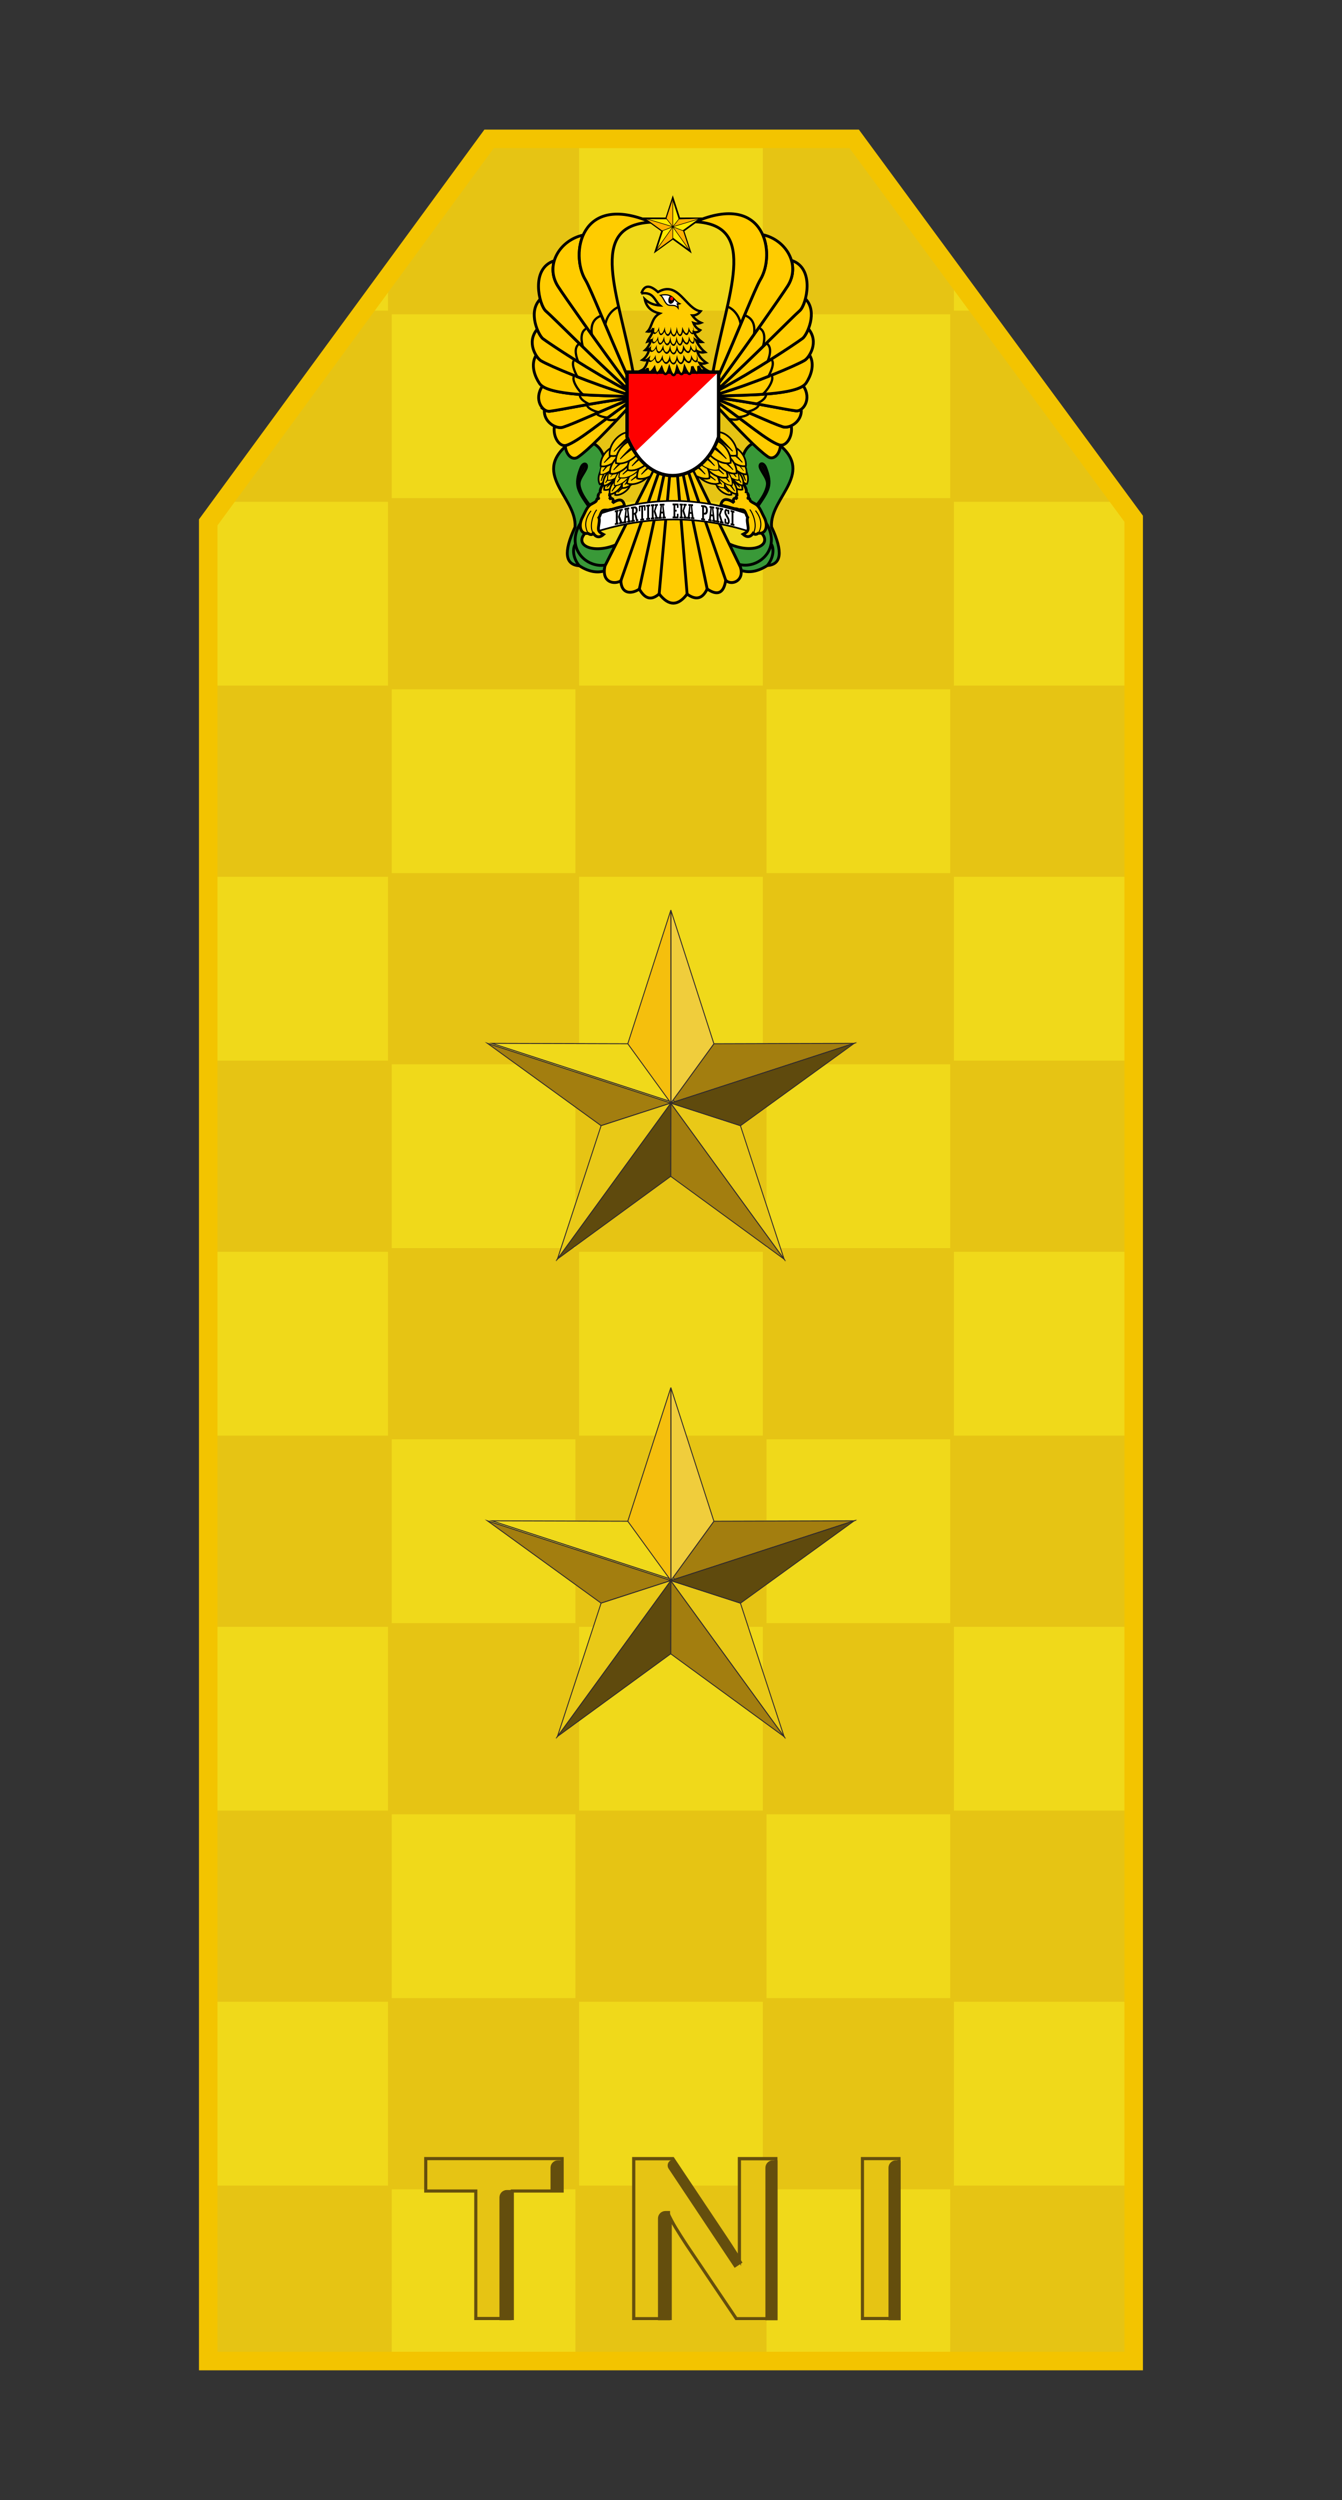 <?xml version="1.0" encoding="UTF-8" standalone="no"?>
<!-- Creator: CorelDRAW 2021.5 -->

<svg
   xml:space="preserve"
   width="805.557"
   height="1500"
   version="1.1"
   style="clip-rule:evenodd;fill-rule:evenodd;image-rendering:optimizeQuality;shape-rendering:geometricPrecision;text-rendering:geometricPrecision"
   viewBox="0 0 5302.476 9873.541"
   id="svg40"
   sodipodi:docname="Jenderal TNI AD (Gold).svg"
   xmlns:inkscape="http://www.inkscape.org/namespaces/inkscape"
   xmlns:sodipodi="http://sodipodi.sourceforge.net/DTD/sodipodi-0.dtd"
   xmlns="http://www.w3.org/2000/svg"
   xmlns:svg="http://www.w3.org/2000/svg"><rect x="0" y="0" width="5302.476" height="9873.541" fill="#333333" stroke="none"/><sodipodi:namedview
   id="namedview40"
   pagecolor="#ffffff"
   bordercolor="#000000"
   borderopacity="0.25"
   inkscape:showpageshadow="2"
   inkscape:pageopacity="0.0"
   inkscape:pagecheckerboard="0"
   inkscape:deskcolor="#d1d1d1"
   inkscape:document-units="mm"
   showguides="true"><sodipodi:guide
     position="2648.506,6948.457"
     orientation="1,0"
     id="guide1"
     inkscape:locked="false" /><inkscape:page
     x="0"
     y="0"
     width="5302.476"
     height="9873.541"
     id="page1"
     margin="0"
     bleed="0" /></sodipodi:namedview>
 <defs
   id="defs1"><style
     type="text/css"
     id="style1">
   <![CDATA[
    .str1 {stroke:#E62129;stroke-width:21.06;stroke-miterlimit:22.926}
    .str0 {stroke:#E6C414;stroke-width:4.21;stroke-miterlimit:22.926}
    .str2 {stroke:#332C2B;stroke-width:1.05;stroke-miterlimit:22.926}
    .fil2 {fill:none}
    .fil5 {fill:black}
    .fil6 {fill:#644E0D}
    .fil8 {fill:#644E0D}
    .fil1 {fill:#E6C414}
    .fil0 {fill:#F0D91A}
    .fil3 {fill:#FFCC00}
    .fil4 {fill:white}
    .fil14 {fill:#5F4A0D;fill-rule:nonzero}
    .fil9 {fill:#A37E0F;fill-rule:nonzero}
    .fil7 {fill:#E6C414;fill-rule:nonzero}
    .fil13 {fill:#E9C917;fill-rule:nonzero}
    .fil11 {fill:#F0CD3C;fill-rule:nonzero}
    .fil10 {fill:#F0D91A;fill-rule:nonzero}
    .fil12 {fill:#F5BF0D;fill-rule:nonzero}
   ]]>
  </style><clipPath
     id="id0">
    <path
   d="M 236.96,594.2 556.58,157.97 H 972.1 l 318.04,432.07 V 2685.6 H 236.96 Z"
   id="path1" />
   </clipPath></defs>
 <g
   id="Layer_x0020_1"
   inkscape:label="Marsekal"
   inkscape:groupmode="layer"
   transform="translate(0,-0.01)">
  <polygon
   class="fil0"
   points="236.96,594.2 556.58,157.97 972.1,157.97 1290.14,590.05 1290.14,2685.61 236.96,2685.61 "
   id="polygon1"
   transform="scale(3.472)"
   inkscape:export-filename="polygon1.svg"
   inkscape:export-xdpi="96"
   inkscape:export-ydpi="96" />
  <g
   clip-path="url(#id0)"
   id="g31"
   transform="scale(3.472)">
   <g
   id="_1765819288272">
    <g
   id="g30">
     <rect
   class="fil1 str0"
   x="230.37"
   y="2488.16"
   width="213.27"
   height="213.27"
   id="rect1" />
     <rect
   class="fil1 str0"
   x="230.37"
   y="2061.61"
   width="213.27"
   height="213.27"
   id="rect2" />
     <rect
   class="fil1 str0"
   x="230.37"
   y="1635.07"
   width="213.27"
   height="213.27"
   id="rect3" />
     <rect
   class="fil1 str0"
   x="230.37"
   y="1208.52"
   width="213.27"
   height="213.27"
   id="rect4" />
     <rect
   class="fil1 str0"
   x="230.37"
   y="781.97"
   width="213.27"
   height="213.27"
   id="rect5" />
     <rect
   class="fil1 str0"
   x="230.37"
   y="355.42"
   width="213.27"
   height="213.27"
   id="rect6" />
     <rect
   class="fil1 str0"
   x="443.64"
   y="2274.89"
   width="213.27"
   height="213.27"
   id="rect7" />
     <rect
   class="fil1 str0"
   x="443.64"
   y="1848.34"
   width="213.27"
   height="213.27"
   id="rect8" />
     <rect
   class="fil1 str0"
   x="443.64"
   y="1421.79"
   width="213.27"
   height="213.27"
   id="rect9" />
     <rect
   class="fil1 str0"
   x="443.64"
   y="995.24"
   width="213.27"
   height="213.27"
   id="rect10" />
     <rect
   class="fil1 str0"
   x="443.64"
   y="568.69"
   width="213.27"
   height="213.27"
   id="rect11" />
     <rect
   class="fil1 str0"
   x="443.64"
   y="142.15"
   width="213.27"
   height="213.27"
   id="rect12" />
     <rect
   class="fil1 str0"
   x="656.92"
   y="2488.16"
   width="213.27"
   height="213.27"
   id="rect13" />
     <rect
   class="fil1 str0"
   x="656.92"
   y="2061.61"
   width="213.27"
   height="213.27"
   id="rect14" />
     <rect
   class="fil1 str0"
   x="656.92"
   y="1635.07"
   width="213.27"
   height="213.27"
   id="rect15" />
     <rect
   class="fil1 str0"
   x="656.92"
   y="1208.52"
   width="213.27"
   height="213.27"
   id="rect16" />
     <rect
   class="fil1 str0"
   x="656.92"
   y="781.97"
   width="213.27"
   height="213.27"
   id="rect17" />
     <rect
   class="fil1 str0"
   x="656.92"
   y="355.42"
   width="213.27"
   height="213.27"
   id="rect18" />
     <rect
   class="fil1 str0"
   x="870.19"
   y="2274.89"
   width="213.27"
   height="213.27"
   id="rect19" />
     <rect
   class="fil1 str0"
   x="870.19"
   y="1848.34"
   width="213.27"
   height="213.27"
   id="rect20" />
     <rect
   class="fil1 str0"
   x="870.19"
   y="1421.79"
   width="213.27"
   height="213.27"
   id="rect21" />
     <rect
   class="fil1 str0"
   x="870.19"
   y="995.24"
   width="213.27"
   height="213.27"
   id="rect22" />
     <rect
   class="fil1 str0"
   x="870.19"
   y="568.69"
   width="213.27"
   height="213.27"
   id="rect23" />
     <rect
   class="fil1 str0"
   x="870.19"
   y="142.15"
   width="213.27"
   height="213.27"
   id="rect24" />
     <rect
   class="fil1 str0"
   x="1083.47"
   y="2488.16"
   width="213.27"
   height="213.27"
   id="rect25" />
     <rect
   class="fil1 str0"
   x="1083.47"
   y="2061.61"
   width="213.27"
   height="213.27"
   id="rect26" />
     <rect
   class="fil1 str0"
   x="1083.47"
   y="1635.07"
   width="213.27"
   height="213.27"
   id="rect27" />
     <rect
   class="fil1 str0"
   x="1083.47"
   y="1208.52"
   width="213.27"
   height="213.27"
   id="rect28" />
     <rect
   class="fil1 str0"
   x="1083.47"
   y="781.97"
   width="213.27"
   height="213.27"
   id="rect29" />
     <rect
   class="fil1 str0"
   x="1083.47"
   y="355.42"
   width="213.27"
   height="213.27"
   id="rect30" />
    </g>
   </g>
  </g>
  <polygon
   class="fil2 str1"
   points="236.96,594.2 556.58,157.97 972.1,157.97 1290.14,590.05 1290.14,2685.61 236.96,2685.61 "
   id="polygon31"
   transform="scale(3.472)"
   style="stroke:#f3c400;stroke-opacity:1" />
  
  <g
   id="_1765819318368"
   transform="scale(3.472)">
   <path
   class="fil6"
   d="m 584.81,2494.01 v 145.01 h -45.13 v -145.01 h -56.96 v -40.45 H 641.5 v 40.45 h -56.68 z m 179.69,35.87 v 109.15 h -45.13 v -185.47 h 47.32 l 62.1,92.95 c 1.68,2.52 3.32,5.07 4.98,7.61 1.98,3.04 3.94,6.1 5.85,9.18 v -109.73 h 45.13 v 185.47 h -47.86 l -57.12,-84.7 c -4.18,-6.36 -8.27,-12.76 -12.23,-19.24 -1.05,-1.72 -2.06,-3.45 -3.05,-5.21 z m 215.19,109.15 v -185.47 h 45.13 v 185.47 z"
   id="path31" />
  </g>
  <polygon
   class="fil7"
   points="581.23,2490.43 581.23,2635.45 543.26,2635.45 543.26,2490.43 486.3,2490.43 486.3,2457.14 637.92,2457.14 637.92,2490.43 "
   id="polygon32"
   transform="scale(3.472)" />
  <path
   id="_1"
   class="fil7"
   d="m 3059.624,8531.753 v 619.133 h -147.153 l -194.584,-288.542 c -16.736,-25.486 -30.729,-47.604 -42.188,-66.389 -11.458,-18.785 -22.778,-39.965 -33.611,-63.542 v 418.473 H 2510.248 v -619.133 h 145.243 l 211.945,317.223 c 2.535,3.819 8.299,12.569 17.188,26.285 8.924,13.681 17.049,26.597 24.514,38.681 7.326,12.118 13.542,23.889 18.646,35.347 v -417.536 z"
   style="stroke-width:3.472" />
  <polygon
   id="_2"
   class="fil7"
   points="1021.24,2457.14 1021.24,2635.45 983.26,2635.45 983.26,2457.14 "
   transform="scale(3.472)" />
  <path
   class="fil8"
   d="m 2629.033,8731.892 h 18.507 v 431.425 h -47.778 v -402.188 c 0,-16.076 13.16,-29.236 29.271,-29.236 z"
   id="path32"
   style="stroke-width:3.472" />
  <path
   class="fil8"
   d="m 3053.548,8531.753 h 18.507 v 631.564 h -47.778 v -602.328 c 0,-16.076 13.16,-29.236 29.271,-29.236 z"
   id="path33"
   style="stroke-width:3.472" />
  <path
   class="fil8"
   d="m 3539.868,8531.753 h 18.507 v 631.564 h -47.778 v -602.328 c 0,-16.076 13.16,-29.236 29.271,-29.236 z"
   id="path34"
   style="stroke-width:3.472" />
  <path
   class="fil8"
   d="m 2002.678,8648.906 h 18.507 v 514.376 h -47.778 v -485.14 c 0,-16.076 13.16,-29.236 29.271,-29.236 z"
   id="path35"
   style="stroke-width:3.472" />
  <path
   class="fil8"
   d="m 2204.483,8531.753 h 18.507 v 117.153 h -47.778 v -87.917 c 0,-16.076 13.16,-29.236 29.271,-29.236 z"
   id="path36"
   style="stroke-width:3.472" />
  <path
   class="fil8"
   d="m 2648.13,8532.933 12.049,-8.021 273.542,410.73 -31.076,20.695 -260.868,-391.702 c -6.979,-10.486 -4.097,-24.722 6.354,-31.701 z"
   id="path37"
   style="stroke-width:3.472" />
  <g
   id="g2"
   transform="translate(-0.588,-20.334)"><g
     id="g38"
     transform="matrix(3.472,0,0,3.472,0,-507.244)">
    <polygon
   id="path3648_0"
   class="fil9 str2"
   points="763.51,1406.66 812.51,1339.2 972.28,1338.68 "
   sodipodi:nodetypes="cccc" />
    <polygon
   id="path3650_1"
   class="fil10 str2"
   points="768.73,1406.68 719.73,1339.21 559.96,1338.7 "
   sodipodi:nodetypes="cccc" />
    <polygon
   id="path3652_2"
   class="fil9 str2"
   points="684.23,1432.37 763.6,1406.66 554.83,1338.68 " />
    <path
   id="path3654_3"
   class="fil11 str2"
   d="m 763.6,1187.18 v 219.48 l 49,-67.46 -49,-152.01 z m -0.17,219.48 z"
   sodipodi:nodetypes="cccccc" />
    <path
   id="path3656_4"
   class="fil12 str2"
   d="m 763.6,1187.18 -49,152.01 49,67.46 v -219.48 z m -0.17,219.48 z"
   sodipodi:nodetypes="cccccc" />
    <polygon
   id="path3658_5"
   class="fil9 str2"
   points="892.49,1584.2 763.43,1406.66 763.43,1489.99 "
   sodipodi:nodetypes="cccc" />
    <polygon
   id="path3660_6"
   class="fil13 str2"
   points="842.79,1432.37 763.43,1406.66 892.49,1584.2 "
   sodipodi:nodetypes="cccc" />
    <polygon
   id="path3662_7"
   class="fil14 str2"
   points="634.54,1584.03 763.43,1489.99 763.6,1406.66 "
   sodipodi:nodetypes="cccc" />
    <polygon
   id="path3664_8"
   class="fil13 str2"
   points="684.23,1432.37 634.54,1584.03 763.6,1406.66 "
   sodipodi:nodetypes="cccc" />
    <polygon
   id="path3666_9"
   class="fil14 str2"
   points="842.88,1432.37 763.51,1406.66 972.28,1338.68 " />
   </g><g
     id="g39"
     transform="scale(3.472)">
    <polygon
   id="path3648_10"
   class="fil9 str2"
   points="972.28,1735.7 763.51,1803.68 812.51,1736.21 "
   sodipodi:nodetypes="cccc" />
    <polygon
   id="path3650_11"
   class="fil10 str2"
   points="559.96,1735.71 768.73,1803.69 719.73,1736.23 "
   sodipodi:nodetypes="cccc" />
    <polygon
   id="path3652_12"
   class="fil9 str2"
   points="554.83,1735.7 684.23,1829.39 763.6,1803.68 " />
    <path
   id="path3654_13"
   class="fil11 str2"
   d="m 763.6,1584.2 v 219.48 l 49,-67.46 -49,-152.01 z m -0.17,219.48 z"
   sodipodi:nodetypes="cccccc" />
    <path
   id="path3656_14"
   class="fil12 str2"
   d="m 763.6,1584.2 -49,152.01 49,67.46 v -219.48 z m -0.17,219.48 z"
   sodipodi:nodetypes="cccccc" />
    <polygon
   id="path3658_15"
   class="fil9 str2"
   points="763.43,1887.01 892.49,1981.22 763.43,1803.68 "
   sodipodi:nodetypes="cccc" />
    <polygon
   id="path3660_16"
   class="fil13 str2"
   points="892.49,1981.22 842.79,1829.39 763.43,1803.68 "
   sodipodi:nodetypes="cccc" />
    <polygon
   id="path3662_17"
   class="fil14 str2"
   points="763.6,1803.68 634.54,1981.05 763.43,1887.01 "
   sodipodi:nodetypes="cccc" />
    <polygon
   id="path3664_18"
   class="fil13 str2"
   points="763.6,1803.68 684.23,1829.39 634.54,1981.05 "
   sodipodi:nodetypes="cccc" />
    <polygon
   id="path3666_19"
   class="fil14 str2"
   points="972.28,1735.7 842.88,1829.39 763.51,1803.68 " />
   </g></g>
  <rect
   class="fil2"
   x="0"
   y="0"
   width="5302.476"
   height="9873.561"
   id="rect40"
   style="stroke-width:3.472" />
 <g
   id="g1"
   transform="matrix(2.236,0,0,2.236,2035.392,873.123)"><path
     id="path920"
     style="fill:#399938;fill-opacity:1;fill-rule:evenodd;stroke:#000000;stroke-width:5;stroke-linecap:butt;stroke-linejoin:miter;stroke-miterlimit:4;stroke-dasharray:none;stroke-opacity:1"
     d="m 402.249,478.671 c -8.092,-54.74 -4.391,-98.636 56.127,-90.287 77.894,55.595 -9.147,98.206 -5.311,151.735 21.027,45.081 17.096,66.495 -7.512,68.302 -17.258,10.998 -32.537,13.238 -46.236,8.48 -0.246,-1.867 -0.69,-3.845 -1.368,-5.94 l -19.752,-40.751 c 44.709,19.982 82.483,-0.171 51.564,-24.28 z m 32.16,-40.207 c -5.449,-9.977 3.342,-14.397 8.048,-3.55 12.4,31.857 6.043,40.206 -16.136,72.254 l -1.911,-2.463 c 11.558,-13.292 20.249,-27.75 21.334,-39.194 0.899,-9.481 -5.973,-16.736 -11.335,-27.048 z"
     inkscape:connector-curvature="0" /><path
     id="path922"
     style="fill:none;fill-opacity:1;fill-rule:evenodd;stroke:#000000;stroke-width:5;stroke-linecap:butt;stroke-linejoin:miter;stroke-miterlimit:4;stroke-dasharray:none;stroke-opacity:1"
     d="m 436.7,523.73 c 40.745,49.516 -3.991,92.385 -40.977,82.64"
     inkscape:connector-curvature="0" /><path
     id="path924"
     style="fill:none;fill-opacity:1;fill-rule:evenodd;stroke:#000000;stroke-width:5;stroke-linecap:butt;stroke-linejoin:miter;stroke-miterlimit:4;stroke-dasharray:none;stroke-opacity:1"
     d="m 452.281,570.119 c 4.321,5.031 6.597,22.07 -6.727,38.302"
     inkscape:connector-curvature="0" /><path
     id="path1001"
     style="fill:#399938;fill-opacity:1;fill-rule:evenodd;stroke:#000000;stroke-width:5;stroke-linecap:butt;stroke-linejoin:miter;stroke-miterlimit:4;stroke-dasharray:none;stroke-opacity:1"
     d="m 156.666,479.074 c 8.095,-54.74 4.392,-98.636 -56.149,-90.287 -77.924,55.595 9.15,98.206 5.313,151.735 -21.035,45.081 -17.103,66.495 7.515,68.302 16.44,10.473 31.085,13.004 44.28,9.114 0.066,-2.685 0.446,-5.67 1.2,-8.978 l 18.658,-36.964 c -43.276,17.616 -78.519,-2.138 -48.34,-25.663 z m -32.172,-40.207 c 5.451,-9.977 -3.343,-14.397 -8.051,-3.55 -12.405,31.857 -6.045,40.206 16.142,72.254 l 1.912,-2.463 c -11.563,-13.293 -20.257,-27.75 -21.342,-39.194 -0.899,-9.481 5.975,-16.736 11.339,-27.048 z"
     inkscape:connector-curvature="0" /><path
     id="path1003"
     style="fill:none;fill-opacity:1;fill-rule:evenodd;stroke:#000000;stroke-width:5;stroke-linecap:butt;stroke-linejoin:miter;stroke-miterlimit:4;stroke-dasharray:none;stroke-opacity:1"
     d="m 122.202,524.133 c -39.424,47.892 1.15,89.561 37.331,83.426"
     inkscape:connector-curvature="0" /><path
     id="path1005"
     style="fill:none;fill-opacity:1;fill-rule:evenodd;stroke:#000000;stroke-width:5;stroke-linecap:butt;stroke-linejoin:miter;stroke-miterlimit:4;stroke-dasharray:none;stroke-opacity:1"
     d="m 106.615,570.522 c -4.323,5.031 -6.599,22.07 6.73,38.302"
     inkscape:connector-curvature="0" /><path
     sodipodi:nodetypes="sssssss"
     id="path5659"
     d="m 444.131,449.973 c -0.301,-0.54 -1.807,-3.088 -3.348,-5.661 -4.55,-7.603 -5.785,-10.327 -5.464,-12.049 0.177,-0.947 0.396,-1.165 0.953,-0.954 1.46,0.555 2.996,2.655 4.197,5.737 1.728,4.433 5.57,15.817 5.387,16.363 -0.03,0.091 -1.425,-2.897 -1.726,-3.437 z"
     style="fill:#000000;fill-opacity:1;stroke:#000000;stroke-width:0.936;stroke-linecap:round;stroke-linejoin:round;stroke-miterlimit:4;stroke-dasharray:none;stroke-opacity:1;paint-order:fill markers stroke;stop-color:#000000" /><path
     style="fill:#000000;fill-opacity:1;stroke:#000000;stroke-width:0.936;stroke-linecap:round;stroke-linejoin:round;stroke-miterlimit:4;stroke-dasharray:none;stroke-opacity:1;paint-order:fill markers stroke;stop-color:#000000"
     d="m 114.859,449.973 c 0.301,-0.54 1.807,-3.088 3.348,-5.661 4.55,-7.603 5.785,-10.327 5.464,-12.049 -0.177,-0.947 -0.396,-1.165 -0.953,-0.954 -1.46,0.555 -2.996,2.655 -4.197,5.737 -1.728,4.433 -5.57,15.817 -5.387,16.363 0.03,0.091 1.425,-2.897 1.726,-3.437 z"
     id="path5661"
     sodipodi:nodetypes="sssssss" /><g
     transform="translate(954.603,-532.673)"
     id="Layer1000"><g
       id="Layer1002"
       transform="translate(-1242.964,417.484)"
       style="fill:#ffcc00;fill-opacity:1"><path
         inkscape:connector-curvature="0"
         d="m 647.915,436.332 c 44.74,31.633 87.044,67.644 107.141,74.119 0.739,0.238 1.481,0.392 2.22,0.467 -1.237,16.986 -12.653,27.177 -22.35,20.447 -19.175,-13.309 -51.614,-47.347 -87.011,-85.603 z"
         style="fill:#ffcc00;fill-opacity:1;fill-rule:evenodd;stroke:#000000;stroke-width:5;stroke-linecap:butt;stroke-linejoin:miter;stroke-miterlimit:4;stroke-dasharray:none;stroke-opacity:1"
         id="path819-0" /><path
         inkscape:connector-curvature="0"
         d="m 647.915,430.903 c 48.288,19.564 93.029,41.039 113.312,47.574 4.202,1.353 9.739,0.633 15.069,-1.832 3.176,19.602 -9.291,37.656 -21.241,33.807 -20.097,-6.475 -62.401,-42.486 -107.141,-74.119 z"
         style="fill:#ffcc00;fill-opacity:1;fill-rule:evenodd;stroke:#000000;stroke-width:5;stroke-linecap:butt;stroke-linejoin:miter;stroke-miterlimit:4;stroke-dasharray:none;stroke-opacity:1"
         id="path821-9" /><path
         inkscape:connector-curvature="0"
         d="m 793.986,447.535 c 1.734,22.011 -20.867,34.772 -32.758,30.941 -20.284,-6.534 -65.024,-28.01 -113.312,-47.574 v -3.236 c 57.214,7.12 115.088,19.95 136.595,22.699 3.138,0.401 6.47,-0.659 9.476,-2.83 z"
         style="fill:#ffcc00;fill-opacity:1;fill-rule:evenodd;stroke:#000000;stroke-width:5;stroke-linecap:butt;stroke-linejoin:miter;stroke-miterlimit:4;stroke-dasharray:none;stroke-opacity:1"
         id="path823" /><path
         inkscape:connector-curvature="0"
         d="m 647.915,424.179 c 42.313,-1.802 125.028,-1.033 149.547,-18.04 15.755,23.401 -0.199,45.856 -12.952,44.226 -21.508,-2.749 -79.381,-15.579 -136.595,-22.7 z"
         style="fill:#ffcc00;fill-opacity:1;fill-rule:evenodd;stroke:#000000;stroke-width:5;stroke-linecap:butt;stroke-linejoin:miter;stroke-miterlimit:4;stroke-dasharray:none;stroke-opacity:1"
         id="path825" /><path
         inkscape:connector-curvature="0"
         d="m 808.505,351.545 c 10.313,16.903 1.998,37.866 -6.019,49.75 -14.848,22.01 -108.58,20.927 -154.571,22.885 v -3.815 c 61.936,-18.322 136.196,-49.814 151.962,-59.239 2.415,-1.444 5.706,-4.867 8.628,-9.582 z"
         style="fill:#ffcc00;fill-opacity:1;fill-rule:evenodd;stroke:#000000;stroke-width:5;stroke-linecap:butt;stroke-linejoin:miter;stroke-miterlimit:4;stroke-dasharray:none;stroke-opacity:1"
         id="path827" /><path
         inkscape:connector-curvature="0"
         d="m 647.915,413.809 c 62.019,-33.097 133.711,-80.563 148.433,-91.549 2.703,-2.017 6.901,-8.376 10.235,-16.773 19.476,23.494 1.422,50.78 -6.707,55.64 -15.765,9.425 -90.025,40.917 -151.962,59.239 z"
         style="fill:#ffcc00;fill-opacity:1;fill-rule:evenodd;stroke:#000000;stroke-width:5;stroke-linecap:butt;stroke-linejoin:miter;stroke-miterlimit:4;stroke-dasharray:none;stroke-opacity:1"
         id="path829" /><path
         inkscape:connector-curvature="0"
         d="m 801.266,252.457 c 22.647,23.045 2.788,64.052 -4.918,69.803 -14.723,10.986 -86.414,58.452 -148.433,91.549 v -2.688 c 59.593,-54.225 129.406,-125.539 143.449,-137.829 3.431,-3.003 7.298,-10.886 9.902,-20.835 z"
         style="fill:#ffcc00;fill-opacity:1;fill-rule:evenodd;stroke:#000000;stroke-width:5;stroke-linecap:butt;stroke-linejoin:miter;stroke-miterlimit:4;stroke-dasharray:none;stroke-opacity:1"
         id="path831" /><path
         inkscape:connector-curvature="0"
         d="m 647.915,401.856 c 49.167,-66.308 112.287,-156.708 121.993,-172.012 9.473,-14.936 10.925,-30.91 6.663,-45.298 42.691,13.873 26.287,78.686 14.792,88.746 -14.042,12.29 -83.857,83.606 -143.449,137.832 z"
         style="fill:#ffcc00;fill-opacity:1;fill-rule:evenodd;stroke:#000000;stroke-width:5;stroke-linecap:butt;stroke-linejoin:miter;stroke-miterlimit:4;stroke-dasharray:none;stroke-opacity:1"
         id="path833" /><path
         inkscape:connector-curvature="0"
         d="m 725.742,139.217 c 41.098,8.883 68.002,53.046 44.167,90.627 -9.707,15.304 -72.827,105.704 -121.993,172.012 v -13.675 c 34.81,-78.321 64.694,-154.763 73.82,-169.802 12.169,-20.052 15.379,-53.337 4.007,-79.163 z"
         style="fill:#ffcc00;fill-opacity:1;fill-rule:evenodd;stroke:#000000;stroke-width:5;stroke-linecap:butt;stroke-linejoin:miter;stroke-miterlimit:4;stroke-dasharray:none;stroke-opacity:1"
         id="path835" /><path
         inkscape:connector-curvature="0"
         d="m 637.992,381.654 c 24.344,-136.043 82.996,-259.243 -31.184,-265.214 124.686,-53.472 142.081,57.197 114.927,101.939 -9.126,15.039 -39.01,91.481 -73.82,169.803 v -6.529 z"
         style="fill:#ffcc00;fill-opacity:1;fill-rule:evenodd;stroke:#000000;stroke-width:5;stroke-linecap:butt;stroke-linejoin:miter;stroke-miterlimit:4;stroke-dasharray:none;stroke-opacity:1"
         id="path837" /><path
         inkscape:connector-curvature="0"
         d="m 663.447,266.064 c 13.483,5.704 22.372,19.619 23.552,33.247"
         style="fill:#ffcc00;fill-opacity:1;fill-rule:evenodd;stroke:#000000;stroke-width:4;stroke-linecap:butt;stroke-linejoin:miter;stroke-miterlimit:4;stroke-dasharray:none;stroke-opacity:1"
         id="path839" /><path
         inkscape:connector-curvature="0"
         d="m 694.667,281.759 c 14.368,5.704 17.914,17.617 15.849,33.605"
         style="fill:#ffcc00;fill-opacity:1;fill-rule:evenodd;stroke:#000000;stroke-width:4;stroke-linecap:butt;stroke-linejoin:miter;stroke-miterlimit:4;stroke-dasharray:none;stroke-opacity:1"
         id="path841" /><path
         inkscape:connector-curvature="0"
         d="m 718.69,303.563 c 14.368,5.704 9.498,26.303 7.433,33.293"
         style="fill:#ffcc00;fill-opacity:1;fill-rule:evenodd;stroke:#000000;stroke-width:4;stroke-linecap:butt;stroke-linejoin:miter;stroke-miterlimit:4;stroke-dasharray:none;stroke-opacity:1"
         id="path843" /><path
         inkscape:connector-curvature="0"
         d="m 732.802,331.171 c 11.418,8.064 3.5,26.917 1.652,31.981"
         style="fill:#ffcc00;fill-opacity:1;fill-rule:evenodd;stroke:#000000;stroke-width:4;stroke-linecap:butt;stroke-linejoin:miter;stroke-miterlimit:4;stroke-dasharray:none;stroke-opacity:1"
         id="path845" /><path
         inkscape:connector-curvature="0"
         d="m 740.952,359.526 c 7.877,6.442 -3.429,26.814 -5.118,30.027"
         style="fill:#ffcc00;fill-opacity:1;fill-rule:evenodd;stroke:#000000;stroke-width:4;stroke-linecap:butt;stroke-linejoin:miter;stroke-miterlimit:4;stroke-dasharray:none;stroke-opacity:1"
         id="path847" /><path
         inkscape:connector-curvature="0"
         d="m 740.807,387.572 c 7.877,6.442 -9.347,30.218 -15.461,33.578"
         style="fill:#ffcc00;fill-opacity:1;fill-rule:evenodd;stroke:#000000;stroke-width:4;stroke-linecap:butt;stroke-linejoin:miter;stroke-miterlimit:4;stroke-dasharray:none;stroke-opacity:1"
         id="path849" /><path
         inkscape:connector-curvature="0"
         d="m 731.852,420.674 c 0.188,9.662 -13.561,15.237 -16.926,17.337"
         style="fill:#ffcc00;fill-opacity:1;fill-rule:evenodd;stroke:#000000;stroke-width:4;stroke-linecap:butt;stroke-linejoin:miter;stroke-miterlimit:4;stroke-dasharray:none;stroke-opacity:1"
         id="path851" /><path
         inkscape:connector-curvature="0"
         d="m 718.977,438.732 c 0.188,7.154 -17.245,13.444 -21.053,13.036"
         style="fill:#ffcc00;fill-opacity:1;fill-rule:evenodd;stroke:#000000;stroke-width:4;stroke-linecap:butt;stroke-linejoin:miter;stroke-miterlimit:4;stroke-dasharray:none;stroke-opacity:1"
         id="path853" /><path
         inkscape:connector-curvature="0"
         d="m 702.199,453.946 c -1.288,5.089 -17.426,8.062 -21.233,7.654"
         style="fill:#ffcc00;fill-opacity:1;fill-rule:evenodd;stroke:#000000;stroke-width:4;stroke-linecap:butt;stroke-linejoin:miter;stroke-miterlimit:4;stroke-dasharray:none;stroke-opacity:1"
         id="path855" /><path
         inkscape:connector-curvature="0"
         d="m 684.254,463.012 c -1.288,5.089 -15.836,2.154 -19.643,1.746"
         style="fill:#ffcc00;fill-opacity:1;fill-rule:evenodd;stroke:#000000;stroke-width:4;stroke-linecap:butt;stroke-linejoin:miter;stroke-miterlimit:4;stroke-dasharray:none;stroke-opacity:1"
         id="path857" /></g><g
       id="Layer1003"
       transform="translate(-1242.964,417.484)"
       style="fill:#ffcc00;fill-opacity:1"><path
         inkscape:connector-curvature="0"
         d="m 486.128,437.569 c -44.712,31.505 -86.892,67.153 -106.989,73.592 -0.744,0.238 -1.489,0.392 -2.233,0.467 1.244,16.986 12.723,27.177 22.474,20.447 19.146,-13.215 51.445,-46.871 86.748,-84.799 z"
         style="fill:#ffcc00;fill-opacity:1;fill-rule:evenodd;stroke:#000000;stroke-width:5;stroke-linecap:butt;stroke-linejoin:miter;stroke-miterlimit:4;stroke-dasharray:none;stroke-opacity:1"
         id="path860" /><path
         inkscape:connector-curvature="0"
         d="m 486.128,431.914 c -48.27,19.482 -92.903,40.772 -113.195,47.272 -4.225,1.353 -9.794,0.633 -15.152,-1.832 -3.194,19.602 9.342,37.656 21.359,33.807 20.097,-6.439 62.277,-42.088 106.989,-73.593 z"
         style="fill:#ffcc00;fill-opacity:1;fill-rule:evenodd;stroke:#000000;stroke-width:5;stroke-linecap:butt;stroke-linejoin:miter;stroke-miterlimit:4;stroke-dasharray:none;stroke-opacity:1"
         id="path862" /><path
         inkscape:connector-curvature="0"
         d="m 339.992,448.245 c -1.743,22.011 20.983,34.772 32.941,30.941 20.292,-6.501 64.925,-27.79 113.195,-47.272 v -3.444 c -57.288,7.138 -115.073,19.868 -136.607,22.605 -3.156,0.401 -6.506,-0.659 -9.529,-2.83 z"
         style="fill:#ffcc00;fill-opacity:1;fill-rule:evenodd;stroke:#000000;stroke-width:5;stroke-linecap:butt;stroke-linejoin:miter;stroke-miterlimit:4;stroke-dasharray:none;stroke-opacity:1"
         id="path864" /><path
         inkscape:connector-curvature="0"
         d="m 486.128,424.858 c -42.767,-1.763 -125.118,-1.101 -149.631,-18.009 -15.843,23.401 0.2,45.856 13.024,44.226 21.534,-2.737 79.319,-15.468 136.607,-22.606 z"
         style="fill:#ffcc00;fill-opacity:1;fill-rule:evenodd;stroke:#000000;stroke-width:5;stroke-linecap:butt;stroke-linejoin:miter;stroke-miterlimit:4;stroke-dasharray:none;stroke-opacity:1"
         id="path866" /><path
         inkscape:connector-curvature="0"
         d="m 325.392,352.255 c -10.371,16.903 -2.009,37.866 6.053,49.75 14.851,21.892 108.176,20.938 154.683,22.854 v -4.005 c -62.13,-18.353 -136.269,-49.63 -152.059,-59.017 -2.428,-1.444 -5.737,-4.867 -8.676,-9.581 z"
         style="fill:#ffcc00;fill-opacity:1;fill-rule:evenodd;stroke:#000000;stroke-width:5;stroke-linecap:butt;stroke-linejoin:miter;stroke-miterlimit:4;stroke-dasharray:none;stroke-opacity:1"
         id="path868" /><path
         inkscape:connector-curvature="0"
         d="M 486.128,414.121 C 423.936,381.043 352.362,333.912 337.616,322.97 c -2.719,-2.017 -6.939,-8.376 -10.293,-16.773 -19.584,23.494 -1.43,50.78 6.744,55.64 15.79,9.387 89.93,40.664 152.059,59.017 z"
         style="fill:#ffcc00;fill-opacity:1;fill-rule:evenodd;stroke:#000000;stroke-width:5;stroke-linecap:butt;stroke-linejoin:miter;stroke-miterlimit:4;stroke-dasharray:none;stroke-opacity:1"
         id="path870" /><path
         inkscape:connector-curvature="0"
         d="m 332.671,253.167 c -22.773,23.045 -2.804,64.052 4.946,69.803 14.746,10.942 86.319,58.073 148.511,91.152 v -2.968 C 426.368,357.014 356.69,286.241 342.628,274.002 c -3.45,-3.003 -7.339,-10.886 -9.958,-20.835 z"
         style="fill:#ffcc00;fill-opacity:1;fill-rule:evenodd;stroke:#000000;stroke-width:5;stroke-linecap:butt;stroke-linejoin:miter;stroke-miterlimit:4;stroke-dasharray:none;stroke-opacity:1"
         id="path872" /><path
         inkscape:connector-curvature="0"
         d="M 486.128,401.56 C 436.797,335.347 373.915,245.781 364.203,230.554 c -9.526,-14.936 -10.986,-30.91 -6.7,-45.298 -42.929,13.873 -26.433,78.686 -14.875,88.746 14.062,12.239 83.74,83.013 143.499,137.153 z"
         style="fill:#ffcc00;fill-opacity:1;fill-rule:evenodd;stroke:#000000;stroke-width:5;stroke-linecap:butt;stroke-linejoin:miter;stroke-miterlimit:4;stroke-dasharray:none;stroke-opacity:1"
         id="path874" /><path
         inkscape:connector-curvature="0"
         d="m 408.616,139.927 c -41.327,8.883 -68.381,53.046 -44.413,90.627 9.712,15.227 72.594,104.795 121.924,171.008 v -14.348 c -34.683,-77.733 -64.37,-153.193 -73.482,-168.125 -12.237,-20.052 -15.465,-53.337 -4.029,-79.163 z"
         style="fill:#ffcc00;fill-opacity:1;fill-rule:evenodd;stroke:#000000;stroke-width:5;stroke-linecap:butt;stroke-linejoin:miter;stroke-miterlimit:4;stroke-dasharray:none;stroke-opacity:1"
         id="path876" /><path
         inkscape:connector-curvature="0"
         d="M 496.728,381.654 C 472.171,245.893 413.596,123.111 528.213,117.15 402.832,63.678 385.34,174.347 412.645,219.089 c 9.111,14.931 38.799,90.393 73.482,168.127 v -5.562 z"
         style="fill:#ffcc00;fill-opacity:1;fill-rule:evenodd;stroke:#000000;stroke-width:5;stroke-linecap:butt;stroke-linejoin:miter;stroke-miterlimit:4;stroke-dasharray:none;stroke-opacity:1"
         id="path878" /><path
         inkscape:connector-curvature="0"
         d="m 471.258,266.774 c -13.558,5.704 -22.496,19.619 -23.683,33.247"
         style="fill:#ffcc00;fill-opacity:1;fill-rule:evenodd;stroke:#000000;stroke-width:4;stroke-linecap:butt;stroke-linejoin:miter;stroke-miterlimit:4;stroke-dasharray:none;stroke-opacity:1"
         id="path880" /><path
         inkscape:connector-curvature="0"
         d="m 439.864,282.468 c -14.448,5.704 -18.013,17.617 -15.937,33.605"
         style="fill:#ffcc00;fill-opacity:1;fill-rule:evenodd;stroke:#000000;stroke-width:4;stroke-linecap:butt;stroke-linejoin:miter;stroke-miterlimit:4;stroke-dasharray:none;stroke-opacity:1"
         id="path882" /><path
         inkscape:connector-curvature="0"
         d="m 415.708,304.273 c -14.449,5.704 -9.551,26.303 -7.474,33.293"
         style="fill:#ffcc00;fill-opacity:1;fill-rule:evenodd;stroke:#000000;stroke-width:4;stroke-linecap:butt;stroke-linejoin:miter;stroke-miterlimit:4;stroke-dasharray:none;stroke-opacity:1"
         id="path884" /><path
         inkscape:connector-curvature="0"
         d="m 401.517,331.88 c -11.482,8.064 -3.52,26.917 -1.661,31.981"
         style="fill:#ffcc00;fill-opacity:1;fill-rule:evenodd;stroke:#000000;stroke-width:4;stroke-linecap:butt;stroke-linejoin:miter;stroke-miterlimit:4;stroke-dasharray:none;stroke-opacity:1"
         id="path886" /><path
         inkscape:connector-curvature="0"
         d="m 393.322,360.235 c -7.921,6.441 3.449,26.814 5.146,30.027"
         style="fill:#ffcc00;fill-opacity:1;fill-rule:evenodd;stroke:#000000;stroke-width:4;stroke-linecap:butt;stroke-linejoin:miter;stroke-miterlimit:4;stroke-dasharray:none;stroke-opacity:1"
         id="path888" /><path
         inkscape:connector-curvature="0"
         d="m 393.467,388.282 c -7.921,6.442 9.399,30.218 15.547,33.578"
         style="fill:#ffcc00;fill-opacity:1;fill-rule:evenodd;stroke:#000000;stroke-width:4;stroke-linecap:butt;stroke-linejoin:miter;stroke-miterlimit:4;stroke-dasharray:none;stroke-opacity:1"
         id="path890" /><path
         inkscape:connector-curvature="0"
         d="m 402.472,421.384 c -0.188,9.662 13.637,15.237 17.021,17.337"
         style="fill:#ffcc00;fill-opacity:1;fill-rule:evenodd;stroke:#000000;stroke-width:4;stroke-linecap:butt;stroke-linejoin:miter;stroke-miterlimit:4;stroke-dasharray:none;stroke-opacity:1"
         id="path892" /><path
         inkscape:connector-curvature="0"
         d="m 415.419,439.442 c -0.188,7.154 17.341,13.444 21.17,13.036"
         style="fill:#ffcc00;fill-opacity:1;fill-rule:evenodd;stroke:#000000;stroke-width:4;stroke-linecap:butt;stroke-linejoin:miter;stroke-miterlimit:4;stroke-dasharray:none;stroke-opacity:1"
         id="path894" /><path
         inkscape:connector-curvature="0"
         d="m 432.29,454.656 c 1.295,5.089 17.523,8.062 21.352,7.654"
         style="fill:#ffcc00;fill-opacity:1;fill-rule:evenodd;stroke:#000000;stroke-width:4;stroke-linecap:butt;stroke-linejoin:miter;stroke-miterlimit:4;stroke-dasharray:none;stroke-opacity:1"
         id="path896" /><path
         inkscape:connector-curvature="0"
         d="m 450.335,463.721 c 1.295,5.089 15.924,2.154 19.752,1.746"
         style="fill:#ffcc00;fill-opacity:1;fill-rule:evenodd;stroke:#000000;stroke-width:4;stroke-linecap:butt;stroke-linejoin:miter;stroke-miterlimit:4;stroke-dasharray:none;stroke-opacity:1"
         id="path898" /></g><g
       id="Layer1004"
       transform="translate(-1242.964,417.484)"
       style="fill:#ffcc00;fill-opacity:1"><path
         inkscape:connector-curvature="0"
         d="m 603.065,554.409 83.244,171.743 c 7.921,24.437 -15.51,33.538 -25.806,23.517 -3.631,23.546 -15.007,27.513 -32.8,15.258 -8.37,18.027 -20.398,20.133 -35.456,9.047 -15.691,20.86 -32.094,22.111 -49.357,-0.303 -15.494,13.625 -26.242,6.734 -35.062,-8.497 -14.095,9.224 -31.628,8.947 -32.681,-14.574 -11.414,7 -34.736,3.272 -27.96,-26.45 L 532.478,555.174 c 23.091,13.204 48.732,11.868 70.587,-0.765 z"
         style="fill:#ffcc00;fill-opacity:1;fill-rule:evenodd;stroke:#000000;stroke-width:5;stroke-linecap:butt;stroke-linejoin:miter;stroke-miterlimit:4;stroke-dasharray:none;stroke-opacity:1"
         id="path901" /><path
         inkscape:connector-curvature="0"
         d="M 594.612,558.649 660.503,749.668"
         style="fill:#ffcc00;fill-opacity:1;fill-rule:evenodd;stroke:#000000;stroke-width:5;stroke-linecap:butt;stroke-linejoin:miter;stroke-miterlimit:4;stroke-dasharray:none;stroke-opacity:1"
         id="path903" /><path
         inkscape:connector-curvature="0"
         d="m 585.142,561.975 42.561,202.951"
         style="fill:#ffcc00;fill-opacity:1;fill-rule:evenodd;stroke:#000000;stroke-width:5;stroke-linecap:butt;stroke-linejoin:miter;stroke-miterlimit:4;stroke-dasharray:none;stroke-opacity:1"
         id="path905" /><path
         inkscape:connector-curvature="0"
         d="M 575.21,563.981 592.247,773.973"
         style="fill:#ffcc00;fill-opacity:1;fill-rule:evenodd;stroke:#000000;stroke-width:5;stroke-linecap:butt;stroke-linejoin:miter;stroke-miterlimit:4;stroke-dasharray:none;stroke-opacity:1"
         id="path907" /><path
         inkscape:connector-curvature="0"
         d="M 561.495,564.287 542.89,773.67"
         style="fill:#ffcc00;fill-opacity:1;fill-rule:evenodd;stroke:#000000;stroke-width:5;stroke-linecap:butt;stroke-linejoin:miter;stroke-miterlimit:4;stroke-dasharray:none;stroke-opacity:1"
         id="path909" /><path
         inkscape:connector-curvature="0"
         d="M 551.551,562.747 507.828,765.173"
         style="fill:#ffcc00;fill-opacity:1;fill-rule:evenodd;stroke:#000000;stroke-width:5;stroke-linecap:butt;stroke-linejoin:miter;stroke-miterlimit:4;stroke-dasharray:none;stroke-opacity:1"
         id="path911" /><path
         inkscape:connector-curvature="0"
         d="M 541.966,559.753 475.147,750.599"
         style="fill:#ffcc00;fill-opacity:1;fill-rule:evenodd;stroke:#000000;stroke-width:5;stroke-linecap:butt;stroke-linejoin:miter;stroke-miterlimit:4;stroke-dasharray:none;stroke-opacity:1"
         id="path913" /></g><path
       inkscape:connector-curvature="0"
       d="m -811.482,1051.977 c 55.528,-20.307 111.484,-28.484 167.895,-23.795 35.03,2.912 70.235,10.784 105.621,23.795 v 29.801 c -93.097,-30.331 -184.353,-28.336 -273.516,-0.443 z"
       style="fill:#ffffff;fill-opacity:1;fill-rule:evenodd;stroke:#000000;stroke-width:3.024;stroke-linecap:butt;stroke-linejoin:miter;stroke-miterlimit:4;stroke-dasharray:none;stroke-opacity:1"
       id="path916"
       sodipodi:nodetypes="cscccc" /><g
       id="Layer1005"
       transform="translate(-1242.964,417.484)"
       style="fill:#ffcc00;fill-opacity:1"><path
         inkscape:connector-curvature="0"
         d="m 673.869,586.547 15.49,-17.261 c 0.791,11.047 10.586,19.14 6.804,26.351 0.851,-3.058 7.049,3.802 3.565,8.906 0.431,1.443 0.947,-0.572 2.333,0.458 1.065,0.79 1.223,3.789 2.698,5.03 3.244,2.731 8.327,4.33 11.421,7.282 5.45,5.199 8.492,14.198 11.828,20.258 8.067,14.65 4.153,31.147 -9.82,28.766 -3.633,3.071 -7.683,2.855 -8.838,-0.206 -5.601,8.117 -11.785,7.961 -18.367,2.146 2.716,-1.547 7.498,-2.947 8.886,-7.886 1.388,-4.94 -3.124,-16.666 -0.555,-21.754 -2.345,-2.867 -3.264,-9.455 -6.205,-12.011 -4.162,-3.617 -7.045,1.263 -7.671,-4.196 0.12,4.459 -5.497,0.056 -8.774,0.927 -8.01,-2.341 -16.892,-4.662 -24.884,-6.481 2.421,-10.747 9.367,-13.656 23.404,-4.224 -3.8,-6.821 2.037,-10.143 5.988,-6.562 -3.034,-1.928 -2.627,-7.437 1.477,-7.918 -3.466,0.123 -6.344,-7.775 -8.78,-11.625 z"
         style="fill:#ffcc00;fill-opacity:1;fill-rule:evenodd;stroke:#000000;stroke-width:5;stroke-linecap:butt;stroke-linejoin:miter;stroke-miterlimit:4;stroke-dasharray:none;stroke-opacity:1"
         id="path926"
         sodipodi:nodetypes="ccccccscccccccccccccc" /><path
         inkscape:connector-curvature="0"
         d="m 713.111,626.527 c 5.747,7.187 14.944,22.794 5.077,39.81"
         style="fill:#ffcc00;fill-opacity:1;fill-rule:evenodd;stroke:#000000;stroke-width:1.89;stroke-linecap:butt;stroke-linejoin:miter;stroke-dasharray:none;stroke-opacity:1"
         id="path928" /><path
         inkscape:connector-curvature="0"
         d="m 703.149,624.612 c 5.747,7.187 14.002,28.339 6.2,41.519"
         style="fill:#ffcc00;fill-opacity:1;fill-rule:evenodd;stroke:#000000;stroke-width:1.89;stroke-linecap:butt;stroke-linejoin:miter;stroke-dasharray:none;stroke-opacity:1"
         id="path930" /></g><path
       inkscape:connector-curvature="0"
       d="m -597.457,993.055 c 7.863,-6.087 25.732,8.591 25.058,22.884 -11.483,2.651 -31.977,-14.472 -25.058,-22.884 z"
       style="fill:#ffcc00;fill-opacity:1;fill-rule:evenodd;stroke:#000000;stroke-width:3;stroke-linecap:butt;stroke-linejoin:miter;stroke-miterlimit:4;stroke-dasharray:none;stroke-opacity:1"
       id="path933" /><path
       inkscape:connector-curvature="0"
       d="m -598.584,995.138 2.391,-2.849 c 7.124,6.332 13.668,12.757 19.277,19.328 -6.506,-6.351 -13.683,-11.9 -21.668,-16.479 z"
       style="fill:#000000;fill-opacity:1;fill-rule:evenodd;stroke:#000000;stroke-width:1.5;stroke-linecap:butt;stroke-linejoin:miter;stroke-miterlimit:4;stroke-dasharray:none;stroke-opacity:1"
       id="path935" /><path
       inkscape:connector-curvature="0"
       d="m -578.002,984.053 c 7.863,-6.087 25.732,8.591 25.058,22.884 -11.483,2.651 -31.977,-14.472 -25.058,-22.884 z"
       style="fill:#ffcc00;fill-opacity:1;fill-rule:evenodd;stroke:#000000;stroke-width:3;stroke-linecap:butt;stroke-linejoin:miter;stroke-miterlimit:4;stroke-dasharray:none;stroke-opacity:1"
       id="path937" /><path
       inkscape:connector-curvature="0"
       d="m -579.129,986.136 2.391,-2.849 c 7.124,6.332 13.668,12.757 19.277,19.328 -6.506,-6.351 -13.683,-11.9 -21.668,-16.479 z"
       style="fill:#000000;fill-opacity:1;fill-rule:evenodd;stroke:#000000;stroke-width:1.5;stroke-linecap:butt;stroke-linejoin:miter;stroke-miterlimit:4;stroke-dasharray:none;stroke-opacity:1"
       id="path939" /><path
       inkscape:connector-curvature="0"
       d="m -558.327,965.893 c 9.693,-2.22 19.741,18.607 13.124,31.294 -11.535,-2.419 -22.937,-26.568 -13.124,-31.294 z"
       style="fill:#ffcc00;fill-opacity:1;fill-rule:evenodd;stroke:#000000;stroke-width:3;stroke-linecap:butt;stroke-linejoin:miter;stroke-miterlimit:4;stroke-dasharray:none;stroke-opacity:1"
       id="path941" /><path
       inkscape:connector-curvature="0"
       d="m -560.224,967.31 3.366,-1.581 c 3.804,8.739 7.043,17.319 9.373,25.639 -3.236,-8.497 -7.417,-16.547 -12.739,-24.058 z"
       style="fill:#000000;fill-opacity:1;fill-rule:evenodd;stroke:#000000;stroke-width:1.5;stroke-linecap:butt;stroke-linejoin:miter;stroke-miterlimit:4;stroke-dasharray:none;stroke-opacity:1"
       id="path943" /><path
       inkscape:connector-curvature="0"
       d="m -583.47,987.581 c 8.836,-4.561 23.749,13.112 20.496,27.046 -11.774,0.526 -28.825,-20.027 -20.496,-27.046 z"
       style="fill:#ffcc00;fill-opacity:1;fill-rule:evenodd;stroke:#000000;stroke-width:3;stroke-linecap:butt;stroke-linejoin:miter;stroke-miterlimit:4;stroke-dasharray:none;stroke-opacity:1"
       id="path945" /><path
       inkscape:connector-curvature="0"
       d="m -584.955,989.426 2.867,-2.368 c 5.859,7.518 11.13,15.022 15.456,22.501 -5.248,-7.425 -11.3,-14.182 -18.323,-20.133 z"
       style="fill:#000000;fill-opacity:1;fill-rule:evenodd;stroke:#000000;stroke-width:1.5;stroke-linecap:butt;stroke-linejoin:miter;stroke-miterlimit:4;stroke-dasharray:none;stroke-opacity:1"
       id="path947" /><path
       inkscape:connector-curvature="0"
       d="m -572.148,972.604 c 8.836,-4.561 23.749,13.112 20.496,27.046 -11.774,0.526 -28.825,-20.027 -20.496,-27.046 z"
       style="fill:#ffcc00;fill-opacity:1;fill-rule:evenodd;stroke:#000000;stroke-width:3;stroke-linecap:butt;stroke-linejoin:miter;stroke-miterlimit:4;stroke-dasharray:none;stroke-opacity:1"
       id="path949" /><path
       inkscape:connector-curvature="0"
       d="m -573.633,974.448 2.867,-2.368 c 5.859,7.518 11.13,15.022 15.456,22.501 -5.248,-7.425 -11.3,-14.182 -18.323,-20.133 z"
       style="fill:#000000;fill-opacity:1;fill-rule:evenodd;stroke:#000000;stroke-width:1.5;stroke-linecap:butt;stroke-linejoin:miter;stroke-miterlimit:4;stroke-dasharray:none;stroke-opacity:1"
       id="path951" /><path
       inkscape:connector-curvature="0"
       d="m -611.716,972.6 c 10.347,-6.255 29.882,13.969 27.074,31.14 -14.242,1.599 -36.605,-21.944 -27.074,-31.14 z"
       style="fill:#ffcc00;fill-opacity:1;fill-rule:evenodd;stroke:#000000;stroke-width:1.89;stroke-linecap:butt;stroke-linejoin:miter;stroke-dasharray:none;stroke-opacity:1"
       id="path953" /><path
       inkscape:connector-curvature="0"
       d="m -613.369,974.959 3.286,-3.107 c 7.722,8.643 14.73,17.316 20.588,26.038 -6.972,-8.581 -14.867,-16.285 -23.874,-22.93 z"
       style="fill:#ffcc00;fill-opacity:1;fill-rule:evenodd;stroke:#000000;stroke-width:1.5;stroke-linecap:butt;stroke-linejoin:miter;stroke-miterlimit:4;stroke-dasharray:none;stroke-opacity:1"
       id="path955" /><path
       inkscape:connector-curvature="0"
       d="m -572.922,948.729 c 10.347,-6.255 29.882,13.969 27.074,31.14 -14.242,1.599 -36.605,-21.944 -27.074,-31.14 z"
       style="fill:#ffcc00;fill-opacity:1;fill-rule:evenodd;stroke:#000000;stroke-width:3;stroke-linecap:butt;stroke-linejoin:miter;stroke-miterlimit:4;stroke-dasharray:none;stroke-opacity:1"
       id="path957" /><path
       inkscape:connector-curvature="0"
       d="m -574.574,951.088 3.286,-3.107 c 7.722,8.643 14.73,17.316 20.588,26.038 -6.972,-8.581 -14.867,-16.284 -23.874,-22.93 z"
       style="fill:#000000;fill-opacity:1;fill-rule:evenodd;stroke:#000000;stroke-width:0.63;stroke-linecap:butt;stroke-linejoin:miter;stroke-dasharray:none;stroke-opacity:1"
       id="path959" /><path
       inkscape:connector-curvature="0"
       d="m -586.352,959.083 c 10.347,-6.255 29.882,13.969 27.074,31.14 -14.242,1.599 -36.605,-21.945 -27.074,-31.14 z"
       style="fill:#ffcc00;fill-opacity:1;fill-rule:evenodd;stroke:#000000;stroke-width:1.89;stroke-linecap:butt;stroke-linejoin:miter;stroke-dasharray:none;stroke-opacity:1"
       id="path961" /><path
       inkscape:connector-curvature="0"
       d="m -588.004,961.442 3.286,-3.107 c 7.722,8.643 14.73,17.316 20.588,26.038 -6.972,-8.581 -14.867,-16.285 -23.874,-22.93 z"
       style="fill:#ffcc00;fill-opacity:1;fill-rule:evenodd;stroke:#000000;stroke-width:1.5;stroke-linecap:butt;stroke-linejoin:miter;stroke-miterlimit:4;stroke-dasharray:none;stroke-opacity:1"
       id="path963" /><path
       inkscape:connector-curvature="0"
       d="m -598.145,968.248 c 10.347,-6.255 29.882,13.969 27.074,31.14 -14.242,1.599 -36.605,-21.944 -27.074,-31.14 z"
       style="fill:#ffcc00;fill-opacity:1;fill-rule:evenodd;stroke:#000000;stroke-width:1.89;stroke-linecap:butt;stroke-linejoin:miter;stroke-dasharray:none;stroke-opacity:1"
       id="path965" /><path
       inkscape:connector-curvature="0"
       d="m -599.798,970.607 3.286,-3.107 c 7.722,8.643 14.73,17.316 20.588,26.038 -6.972,-8.581 -14.867,-16.284 -23.874,-22.93 z"
       style="fill:#000000;fill-opacity:1;fill-rule:evenodd;stroke:#000000;stroke-width:1.5;stroke-linecap:butt;stroke-linejoin:miter;stroke-miterlimit:4;stroke-dasharray:none;stroke-opacity:1"
       id="path967" /><path
       inkscape:connector-curvature="0"
       d="m -632.865,969.202 c 10.118,-11.069 38.005,5.33 39.502,26.349 -15.849,7.073 -47.881,-12.155 -39.502,-26.349 z"
       style="fill:#ffcc00;fill-opacity:1;fill-rule:evenodd;stroke:#000000;stroke-width:3;stroke-linecap:butt;stroke-linejoin:miter;stroke-miterlimit:4;stroke-dasharray:none;stroke-opacity:1"
       id="path969" /><path
       inkscape:connector-curvature="0"
       d="m -634.108,972.553 2.906,-4.82 c 11.201,7.238 21.594,14.771 30.685,22.782 -10.327,-7.439 -21.468,-13.52 -33.59,-17.962 z"
       style="fill:#000000;fill-opacity:1;fill-rule:evenodd;stroke:#000000;stroke-width:1.5;stroke-linecap:butt;stroke-linejoin:miter;stroke-miterlimit:4;stroke-dasharray:none;stroke-opacity:1"
       id="path971" /><path
       inkscape:connector-curvature="0"
       d="m -616.572,955.894 c 10.91,-10.289 37.506,8.129 37.443,29.201 -16.329,5.88 -46.85,-15.666 -37.443,-29.201 z"
       style="fill:#ffcc00;fill-opacity:1;fill-rule:evenodd;stroke:#000000;stroke-width:3;stroke-linecap:butt;stroke-linejoin:miter;stroke-miterlimit:4;stroke-dasharray:none;stroke-opacity:1"
       id="path973" /><path
       inkscape:connector-curvature="0"
       d="m -618.059,959.144 3.255,-4.591 c 10.635,8.047 20.441,16.329 28.914,24.991 -9.429,-7.727 -20.302,-14.92 -32.169,-20.399 z"
       style="fill:#000000;fill-opacity:1;fill-rule:evenodd;stroke:#000000;stroke-width:1.5;stroke-linecap:butt;stroke-linejoin:miter;stroke-miterlimit:4;stroke-dasharray:none;stroke-opacity:1"
       id="path975" /><path
       inkscape:connector-curvature="0"
       d="m -581.242,932.416 c 11.866,-9.17 36.528,11.768 34.399,32.733 -16.828,4.25 -45.087,-20.186 -34.399,-32.733 z"
       style="fill:#ffcc00;fill-opacity:1;fill-rule:evenodd;stroke:#000000;stroke-width:3;stroke-linecap:butt;stroke-linejoin:miter;stroke-miterlimit:4;stroke-dasharray:none;stroke-opacity:1"
       id="path977" /><path
       inkscape:connector-curvature="0"
       d="m -583.042,935.504 3.689,-4.25 c 9.794,9.051 18.741,18.255 26.324,27.706 -8.898,-9.1 -18.831,-17.001 -30.013,-23.456 z"
       style="fill:#000000;fill-opacity:1;fill-rule:evenodd;stroke:#000000;stroke-width:1.5;stroke-linecap:butt;stroke-linejoin:miter;stroke-miterlimit:4;stroke-dasharray:none;stroke-opacity:1"
       id="path979" /><path
       inkscape:connector-curvature="0"
       d="m -597.802,945.435 c 11.866,-9.169 36.528,11.768 34.399,32.733 -16.827,4.25 -45.087,-20.186 -34.399,-32.733 z"
       style="fill:#ffcc00;fill-opacity:1;fill-rule:evenodd;stroke:#000000;stroke-width:3;stroke-linecap:butt;stroke-linejoin:miter;stroke-miterlimit:4;stroke-dasharray:none;stroke-opacity:1"
       id="path981" /><path
       inkscape:connector-curvature="0"
       d="m -599.601,948.523 3.689,-4.25 c 9.794,9.051 18.741,18.255 26.324,27.706 -8.898,-9.1 -18.831,-17.001 -30.013,-23.456 z"
       style="fill:#000000;fill-opacity:1;fill-rule:evenodd;stroke:#000000;stroke-width:1.5;stroke-linecap:butt;stroke-linejoin:miter;stroke-miterlimit:4;stroke-dasharray:none;stroke-opacity:1"
       id="path983" /><path
       inkscape:connector-curvature="0"
       d="m -621.778,957.916 c 6.867,7.686 11.591,18.179 10.604,28.928 -6.968,2.079 -15.6,0.117 -23.415,-3.996 l -5.31,-10.955 -0.276,0.157 c 6.522,-3.736 12.71,-8.474 18.396,-14.133 z m -21.545,15.846 c 0.225,-0.116 0.45,-0.233 0.674,-0.352 -0.225,0.118 -0.449,0.236 -0.674,0.352 z m 0.946,-0.495 c 0.289,-0.154 0.578,-0.31 0.866,-0.468 -0.288,0.158 -0.577,0.314 -0.866,0.468 z m 1.063,-0.576 c 0.223,-0.123 0.446,-0.247 0.669,-0.373 -0.223,0.125 -0.445,0.25 -0.669,0.373 z"
       style="fill:#ffcc00;fill-opacity:1;fill-rule:evenodd;stroke:#000000;stroke-width:3;stroke-linecap:butt;stroke-linejoin:miter;stroke-miterlimit:4;stroke-dasharray:none;stroke-opacity:1"
       id="path985" /><path
       inkscape:connector-curvature="0"
       d="m -631.06,966.023 c 4.368,4.484 8.498,9.022 12.344,13.625 -4.485,-4.378 -9.182,-8.497 -14.108,-12.336 0.59,-0.425 1.181,-0.847 1.764,-1.289 z"
       style="fill:#000000;fill-opacity:1;fill-rule:evenodd;stroke:#000000;stroke-width:1.5;stroke-linecap:butt;stroke-linejoin:miter;stroke-miterlimit:4;stroke-dasharray:none;stroke-opacity:1"
       id="path987" /><path
       inkscape:connector-curvature="0"
       d="m -607.731,940.411 c 8.198,7.812 14.244,19.52 13.14,31.548 -9.658,2.881 -22.511,-2 -31.956,-9.61 6.995,-6.058 13.358,-13.415 18.816,-21.937 z"
       style="fill:#ffcc00;fill-opacity:1;fill-rule:evenodd;stroke:#000000;stroke-width:1.89;stroke-linecap:butt;stroke-linejoin:miter;stroke-dasharray:none;stroke-opacity:1"
       id="path989" /><path
       inkscape:connector-curvature="0"
       d="m -615.075,950.526 c 4.59,4.683 8.921,9.425 12.942,14.237 -4.56,-4.452 -9.34,-8.636 -14.357,-12.53 0.479,-0.558 0.945,-1.135 1.415,-1.707 z"
       style="fill:#000000;fill-opacity:1;fill-rule:evenodd;stroke:#000000;stroke-width:1.5;stroke-linecap:butt;stroke-linejoin:miter;stroke-miterlimit:4;stroke-dasharray:none;stroke-opacity:1"
       id="path991" /><path
       inkscape:connector-curvature="0"
       d="m -595.048,905.425 c 14.983,0.551 34.284,20.315 32.383,41.027 -12.411,3.703 -30.1,-5.41 -39.049,-16.666 2.525,-5.058 4.769,-10.423 6.667,-16.097 z"
       style="fill:#ffcc00;fill-opacity:1;fill-rule:evenodd;stroke:#000000;stroke-width:3;stroke-linecap:butt;stroke-linejoin:miter;stroke-miterlimit:4;stroke-dasharray:none;stroke-opacity:1"
       id="path993" /><path
       inkscape:connector-curvature="0"
       d="m -595.048,913.506 c 9.108,8.397 17.492,16.956 24.841,25.75 -8.095,-7.901 -16.878,-14.961 -26.456,-21.05 0.56,-1.486 1.104,-2.987 1.616,-4.518 z"
       style="fill:#000000;fill-opacity:1;fill-rule:evenodd;stroke:#000000;stroke-width:1.5;stroke-linecap:butt;stroke-linejoin:miter;stroke-miterlimit:4;stroke-dasharray:none;stroke-opacity:1"
       id="path995" /><path
       inkscape:connector-curvature="0"
       d="m -597.659,920.782 c 12.848,5.68 25.477,21.983 23.921,38.924 -11.616,3.466 -27.857,-4.298 -37.227,-14.536 5.18,-7.216 9.684,-15.372 13.306,-24.387 z"
       style="fill:#ffcc00;fill-opacity:1;fill-rule:evenodd;stroke:#000000;stroke-width:3;stroke-linecap:butt;stroke-linejoin:miter;stroke-miterlimit:4;stroke-dasharray:none;stroke-opacity:1"
       id="path997" /><path
       inkscape:connector-curvature="0"
       d="m -602.088,930.534 c 7.557,7.185 14.557,14.496 20.808,21.976 -7.004,-6.836 -14.524,-13.042 -22.627,-18.536 0.622,-1.129 1.228,-2.277 1.819,-3.441 z"
       style="fill:#000000;fill-opacity:1;fill-rule:evenodd;stroke:#000000;stroke-width:1.5;stroke-linecap:butt;stroke-linejoin:miter;stroke-miterlimit:4;stroke-dasharray:none;stroke-opacity:1"
       id="path999" /><g
       id="Layer1006"
       transform="translate(-1242.964,417.484)"
       style="fill:#ffcc00;fill-opacity:1"><path
         inkscape:connector-curvature="0"
         d="m 461.774,586.95 -15.496,-17.261 c -0.791,11.047 -10.59,19.14 -6.807,26.351 -0.851,-3.058 -7.052,3.802 -3.566,8.906 -0.431,1.443 -0.947,-0.572 -2.334,0.458 -1.065,0.79 -1.224,3.789 -2.699,5.03 -3.245,2.731 -8.329,4.33 -11.425,7.282 -5.452,5.199 -8.495,14.198 -11.832,20.258 -8.07,14.65 -4.155,31.147 9.824,28.766 3.634,3.071 7.686,2.855 8.842,-0.206 5.604,8.117 11.79,7.961 18.374,2.146 -2.717,-1.547 -7.501,-2.947 -8.889,-7.886 -1.389,-4.94 3.126,-16.666 0.556,-21.754 2.346,-2.867 3.265,-9.455 6.207,-12.011 4.164,-3.617 13.27,1.263 13.896,-4.196 -0.117,4.361 -1.563,0.942 1.593,1.847 8.054,-2.368 15.743,-4.479 23.816,-6.333 -2.442,-10.64 -7.398,-14.678 -21.373,-5.293 3.801,-6.821 -2.038,-10.143 -5.991,-6.562 3.035,-1.928 2.628,-7.437 -1.477,-7.918 3.467,0.123 6.347,-7.775 8.783,-11.625 z"
         style="fill:#ffcc00;fill-opacity:1;fill-rule:evenodd;stroke:#000000;stroke-width:5;stroke-linecap:butt;stroke-linejoin:miter;stroke-miterlimit:4;stroke-dasharray:none;stroke-opacity:1"
         id="path1007"
         sodipodi:nodetypes="cccccccccccsccccccccc" /><path
         inkscape:connector-curvature="0"
         d="m 422.517,626.93 c -5.749,7.187 -14.95,22.794 -5.079,39.81"
         style="fill:#ffcc00;fill-opacity:1;fill-rule:evenodd;stroke:#000000;stroke-width:1.89;stroke-linecap:butt;stroke-linejoin:miter;stroke-dasharray:none;stroke-opacity:1"
         id="path1009" /><path
         inkscape:connector-curvature="0"
         d="m 432.482,625.015 c -5.75,7.187 -14.007,28.339 -6.202,41.519"
         style="fill:#ffcc00;fill-opacity:1;fill-rule:evenodd;stroke:#000000;stroke-width:1.89;stroke-linecap:butt;stroke-linejoin:miter;stroke-dasharray:none;stroke-opacity:1"
         id="path1011" /></g><path
       inkscape:connector-curvature="0"
       d="m -752.816,993.458 c -7.867,-6.087 -25.742,8.591 -25.068,22.884 11.489,2.651 31.989,-14.472 25.068,-22.884 z"
       style="fill:#ffcc00;fill-opacity:1;fill-rule:evenodd;stroke:#000000;stroke-width:3;stroke-linecap:butt;stroke-linejoin:miter;stroke-miterlimit:4;stroke-dasharray:none;stroke-opacity:1"
       id="path1014" /><path
       inkscape:connector-curvature="0"
       d="m -751.69,995.542 -2.392,-2.849 c -7.127,6.332 -13.673,12.757 -19.285,19.328 6.509,-6.351 13.688,-11.899 21.676,-16.479 z"
       style="fill:#000000;fill-opacity:1;fill-rule:evenodd;stroke:#000000;stroke-width:1.5;stroke-linecap:butt;stroke-linejoin:miter;stroke-miterlimit:4;stroke-dasharray:none;stroke-opacity:1"
       id="path1016" /><path
       inkscape:connector-curvature="0"
       d="m -772.279,984.456 c -7.866,-6.087 -25.741,8.591 -25.067,22.884 11.488,2.651 31.989,-14.472 25.067,-22.884 z"
       style="fill:#ffcc00;fill-opacity:1;fill-rule:evenodd;stroke:#000000;stroke-width:3;stroke-linecap:butt;stroke-linejoin:miter;stroke-miterlimit:4;stroke-dasharray:none;stroke-opacity:1"
       id="path1018" /><path
       inkscape:connector-curvature="0"
       d="m -771.152,986.539 -2.392,-2.849 c -7.126,6.332 -13.673,12.757 -19.285,19.328 6.509,-6.351 13.689,-11.899 21.677,-16.479 z"
       style="fill:#000000;fill-opacity:1;fill-rule:evenodd;stroke:#000000;stroke-width:1.5;stroke-linecap:butt;stroke-linejoin:miter;stroke-miterlimit:4;stroke-dasharray:none;stroke-opacity:1"
       id="path1020" /><path
       inkscape:connector-curvature="0"
       d="m -791.962,966.296 c -9.696,-2.22 -19.748,18.607 -13.129,31.295 11.539,-2.42 22.945,-26.568 13.129,-31.295 z"
       style="fill:#ffcc00;fill-opacity:1;fill-rule:evenodd;stroke:#000000;stroke-width:3;stroke-linecap:butt;stroke-linejoin:miter;stroke-miterlimit:4;stroke-dasharray:none;stroke-opacity:1"
       id="path1022" /><path
       inkscape:connector-curvature="0"
       d="m -790.063,967.713 -3.368,-1.581 c -3.805,8.74 -7.046,17.319 -9.376,25.639 3.237,-8.497 7.42,-16.547 12.745,-24.058 z"
       style="fill:#000000;fill-opacity:1;fill-rule:evenodd;stroke:#000000;stroke-width:1.5;stroke-linecap:butt;stroke-linejoin:miter;stroke-miterlimit:4;stroke-dasharray:none;stroke-opacity:1"
       id="path1024" /><path
       inkscape:connector-curvature="0"
       d="m -766.809,987.984 c -8.839,-4.561 -23.758,13.112 -20.504,27.046 11.779,0.526 28.836,-20.027 20.504,-27.046 z"
       style="fill:#ffcc00;fill-opacity:1;fill-rule:evenodd;stroke:#000000;stroke-width:3;stroke-linecap:butt;stroke-linejoin:miter;stroke-miterlimit:4;stroke-dasharray:none;stroke-opacity:1"
       id="path1026" /><path
       inkscape:connector-curvature="0"
       d="m -765.324,989.829 -2.868,-2.369 c -5.861,7.519 -11.134,15.022 -15.462,22.502 5.25,-7.425 11.305,-14.182 18.33,-20.133 z"
       style="fill:#000000;fill-opacity:1;fill-rule:evenodd;stroke:#000000;stroke-width:1.5;stroke-linecap:butt;stroke-linejoin:miter;stroke-miterlimit:4;stroke-dasharray:none;stroke-opacity:1"
       id="path1028" /><path
       inkscape:connector-curvature="0"
       d="m -778.135,973.007 c -8.839,-4.561 -23.758,13.112 -20.505,27.046 11.779,0.526 28.836,-20.027 20.505,-27.046 z"
       style="fill:#ffcc00;fill-opacity:1;fill-rule:evenodd;stroke:#000000;stroke-width:3;stroke-linecap:butt;stroke-linejoin:miter;stroke-miterlimit:4;stroke-dasharray:none;stroke-opacity:1"
       id="path1030" /><path
       inkscape:connector-curvature="0"
       d="m -776.65,974.852 -2.868,-2.369 c -5.861,7.519 -11.135,15.023 -15.462,22.502 5.25,-7.425 11.305,-14.182 18.33,-20.133 z"
       style="fill:#000000;fill-opacity:1;fill-rule:evenodd;stroke:#000000;stroke-width:1.5;stroke-linecap:butt;stroke-linejoin:miter;stroke-miterlimit:4;stroke-dasharray:none;stroke-opacity:1"
       id="path1032" /><path
       inkscape:connector-curvature="0"
       d="m -738.552,973.003 c -10.352,-6.255 -29.894,13.969 -27.084,31.14 14.247,1.599 36.619,-21.944 27.084,-31.14 z"
       style="fill:#ffcc00;fill-opacity:1;fill-rule:evenodd;stroke:#000000;stroke-width:3;stroke-linecap:butt;stroke-linejoin:miter;stroke-miterlimit:4;stroke-dasharray:none;stroke-opacity:1"
       id="path1034" /><path
       inkscape:connector-curvature="0"
       d="m -736.899,975.362 -3.287,-3.108 c -7.724,8.643 -14.735,17.317 -20.596,26.037 6.975,-8.58 14.873,-16.283 23.883,-22.929 z"
       style="fill:#000000;fill-opacity:1;fill-rule:evenodd;stroke:#000000;stroke-width:1.5;stroke-linecap:butt;stroke-linejoin:miter;stroke-miterlimit:4;stroke-dasharray:none;stroke-opacity:1"
       id="path1036" /><path
       inkscape:connector-curvature="0"
       d="m -777.361,949.131 c -10.351,-6.255 -29.894,13.969 -27.085,31.14 14.247,1.599 36.619,-21.945 27.085,-31.14 z"
       style="fill:#ffcc00;fill-opacity:1;fill-rule:evenodd;stroke:#000000;stroke-width:1.89;stroke-linecap:butt;stroke-linejoin:miter;stroke-dasharray:none;stroke-opacity:1"
       id="path1038" /><path
       inkscape:connector-curvature="0"
       d="m -775.709,951.491 -3.287,-3.108 c -7.724,8.643 -14.735,17.317 -20.596,26.037 6.975,-8.58 14.872,-16.283 23.882,-22.929 z"
       style="fill:#000000;fill-opacity:1;fill-rule:evenodd;stroke:#000000;stroke-width:1.5;stroke-linecap:butt;stroke-linejoin:miter;stroke-miterlimit:4;stroke-dasharray:none;stroke-opacity:1"
       id="path1040" /><path
       inkscape:connector-curvature="0"
       d="m -763.927,959.486 c -10.351,-6.255 -29.894,13.969 -27.084,31.14 14.247,1.599 36.619,-21.945 27.084,-31.14 z"
       style="fill:#ffcc00;fill-opacity:1;fill-rule:evenodd;stroke:#000000;stroke-width:1.89;stroke-linecap:butt;stroke-linejoin:miter;stroke-dasharray:none;stroke-opacity:1"
       id="path1042" /><path
       inkscape:connector-curvature="0"
       d="m -762.274,961.846 -3.287,-3.108 c -7.724,8.643 -14.735,17.317 -20.596,26.037 6.975,-8.58 14.873,-16.283 23.882,-22.929 z"
       style="fill:#000000;fill-opacity:1;fill-rule:evenodd;stroke:#000000;stroke-width:0.63;stroke-linecap:butt;stroke-linejoin:miter;stroke-dasharray:none;stroke-opacity:1"
       id="path1044" /><path
       inkscape:connector-curvature="0"
       d="m -752.128,968.651 c -10.351,-6.255 -29.894,13.969 -27.084,31.14 14.247,1.599 36.619,-21.945 27.084,-31.14 z"
       style="fill:#ffcc00;fill-opacity:1;fill-rule:evenodd;stroke:#000000;stroke-width:1.89;stroke-linecap:butt;stroke-linejoin:miter;stroke-dasharray:none;stroke-opacity:1"
       id="path1046" /><path
       inkscape:connector-curvature="0"
       d="m -750.476,971.011 -3.287,-3.108 c -7.724,8.643 -14.735,17.317 -20.596,26.037 6.975,-8.58 14.872,-16.283 23.882,-22.929 z"
       style="fill:#000000;fill-opacity:1;fill-rule:evenodd;stroke:#000000;stroke-width:1.5;stroke-linecap:butt;stroke-linejoin:miter;stroke-miterlimit:4;stroke-dasharray:none;stroke-opacity:1"
       id="path1048" /><path
       inkscape:connector-curvature="0"
       d="m -717.395,969.605 c -10.122,-11.069 -38.02,5.33 -39.516,26.349 15.855,7.072 47.898,-12.156 39.516,-26.349 z"
       style="fill:#ffcc00;fill-opacity:1;fill-rule:evenodd;stroke:#000000;stroke-width:3;stroke-linecap:butt;stroke-linejoin:miter;stroke-miterlimit:4;stroke-dasharray:none;stroke-opacity:1"
       id="path1050" /><path
       inkscape:connector-curvature="0"
       d="m -716.153,972.956 -2.906,-4.821 c -11.205,7.238 -21.602,14.772 -30.696,22.782 10.331,-7.438 21.476,-13.519 33.603,-17.961 z"
       style="fill:#000000;fill-opacity:1;fill-rule:evenodd;stroke:#000000;stroke-width:1.5;stroke-linecap:butt;stroke-linejoin:miter;stroke-miterlimit:4;stroke-dasharray:none;stroke-opacity:1"
       id="path1052" /><path
       inkscape:connector-curvature="0"
       d="m -733.694,956.297 c -10.915,-10.289 -37.521,8.129 -37.457,29.201 16.336,5.88 46.867,-15.667 37.457,-29.201 z"
       style="fill:#ffcc00;fill-opacity:1;fill-rule:evenodd;stroke:#000000;stroke-width:1.89;stroke-linecap:butt;stroke-linejoin:miter;stroke-dasharray:none;stroke-opacity:1"
       id="path1054" /><path
       inkscape:connector-curvature="0"
       d="m -732.207,959.548 -3.255,-4.593 c -10.638,8.048 -20.448,16.33 -28.926,24.991 9.751,-8.182 20.416,-15.071 32.181,-20.398 z"
       style="fill:#000000;fill-opacity:1;fill-rule:evenodd;stroke:#000000;stroke-width:1.5;stroke-linecap:butt;stroke-linejoin:miter;stroke-miterlimit:4;stroke-dasharray:none;stroke-opacity:1"
       id="path1056" /><path
       inkscape:connector-curvature="0"
       d="m -769.038,932.819 c -11.871,-9.17 -36.542,11.768 -34.411,32.732 16.834,4.25 45.104,-20.186 34.411,-32.732 z"
       style="fill:#ffcc00;fill-opacity:1;fill-rule:evenodd;stroke:#000000;stroke-width:3;stroke-linecap:butt;stroke-linejoin:miter;stroke-miterlimit:4;stroke-dasharray:none;stroke-opacity:1"
       id="path1058" /><path
       inkscape:connector-curvature="0"
       d="m -767.239,935.908 -3.69,-4.251 c -9.797,9.052 -18.747,18.256 -26.334,27.706 8.901,-9.099 18.839,-17 30.024,-23.455 z"
       style="fill:#000000;fill-opacity:1;fill-rule:evenodd;stroke:#000000;stroke-width:1.5;stroke-linecap:butt;stroke-linejoin:miter;stroke-miterlimit:4;stroke-dasharray:none;stroke-opacity:1"
       id="path1060" /><path
       inkscape:connector-curvature="0"
       d="m -752.471,945.838 c -11.871,-9.17 -36.542,11.768 -34.411,32.732 16.833,4.25 45.104,-20.186 34.411,-32.732 z"
       style="fill:#ffcc00;fill-opacity:1;fill-rule:evenodd;stroke:#000000;stroke-width:3;stroke-linecap:butt;stroke-linejoin:miter;stroke-miterlimit:4;stroke-dasharray:none;stroke-opacity:1"
       id="path1062" /><path
       inkscape:connector-curvature="0"
       d="m -750.673,948.926 -3.69,-4.251 c -9.797,9.052 -18.747,18.256 -26.334,27.706 8.902,-9.099 18.839,-17 30.024,-23.455 z"
       style="fill:#000000;fill-opacity:1;fill-rule:evenodd;stroke:#000000;stroke-width:1.5;stroke-linecap:butt;stroke-linejoin:miter;stroke-miterlimit:4;stroke-dasharray:none;stroke-opacity:1"
       id="path1064" /><path
       inkscape:connector-curvature="0"
       d="m -728.683,958.542 c -6.762,7.665 -11.39,18.059 -10.412,28.706 6.905,2.059 15.443,0.154 23.203,-3.879 l 5.406,-10.711 c -6.299,-3.601 -12.407,-8.282 -18.197,-14.116 z"
       style="fill:#ffcc00;fill-opacity:1;fill-rule:evenodd;stroke:#000000;stroke-width:3;stroke-linecap:butt;stroke-linejoin:miter;stroke-miterlimit:4;stroke-dasharray:none;stroke-opacity:1"
       id="path1066" /><path
       inkscape:connector-curvature="0"
       d="m -719.449,966.68 c -4.279,4.402 -8.326,8.855 -12.101,13.37 4.391,-4.284 8.986,-8.322 13.8,-12.091 -0.569,-0.414 -1.134,-0.846 -1.699,-1.279 z"
       style="fill:#000000;fill-opacity:1;fill-rule:evenodd;stroke:#000000;stroke-width:1.5;stroke-linecap:butt;stroke-linejoin:miter;stroke-miterlimit:4;stroke-dasharray:none;stroke-opacity:1"
       id="path1068" /><path
       inkscape:connector-curvature="0"
       d="m -742.745,941.012 c -8.096,7.811 -14.034,19.423 -12.938,31.351 9.569,2.854 22.275,-1.907 31.698,-9.393 -6.674,-5.861 -12.984,-13.158 -18.759,-21.958 z"
       style="fill:#ffcc00;fill-opacity:1;fill-rule:evenodd;stroke:#000000;stroke-width:3;stroke-linecap:butt;stroke-linejoin:miter;stroke-miterlimit:4;stroke-dasharray:none;stroke-opacity:1"
       id="path1070" /><path
       inkscape:connector-curvature="0"
       d="m -735.362,951.102 c -4.529,4.627 -8.804,9.311 -12.777,14.063 4.504,-4.394 9.221,-8.528 14.169,-12.379 -0.468,-0.549 -0.929,-1.118 -1.392,-1.684 z"
       style="fill:#000000;fill-opacity:1;fill-rule:evenodd;stroke:#000000;stroke-width:1.5;stroke-linecap:butt;stroke-linejoin:miter;stroke-miterlimit:4;stroke-dasharray:none;stroke-opacity:1"
       id="path1072" /><path
       inkscape:connector-curvature="0"
       d="m -756.836,905.956 c -14.722,1.823 -32.621,20.921 -30.785,40.9 12.249,3.653 29.637,-5.17 38.698,-16.218 -2.813,-5.221 -5.462,-10.859 -7.914,-16.95 z"
       style="fill:#ffcc00;fill-opacity:1;fill-rule:evenodd;stroke:#000000;stroke-width:3;stroke-linecap:butt;stroke-linejoin:miter;stroke-miterlimit:4;stroke-dasharray:none;stroke-opacity:1"
       id="path1074" /><path
       inkscape:connector-curvature="0"
       d="m -756.321,914.92 c -8.689,8.073 -16.7,16.298 -23.756,24.738 7.844,-7.653 16.335,-14.517 25.569,-20.474 -0.616,-1.395 -1.219,-2.819 -1.813,-4.264 z"
       style="fill:#000000;fill-opacity:1;fill-rule:evenodd;stroke:#000000;stroke-width:1.5;stroke-linecap:butt;stroke-linejoin:miter;stroke-miterlimit:4;stroke-dasharray:none;stroke-opacity:1"
       id="path1076" /><path
       inkscape:connector-curvature="0"
       d="m -753.433,921.562 c -12.565,5.997 -24.635,21.967 -23.11,38.548 11.547,3.443 27.662,-4.2 37.062,-14.342 -5.051,-6.973 -9.735,-15.03 -13.951,-24.206 z"
       style="fill:#ffcc00;fill-opacity:1;fill-rule:evenodd;stroke:#000000;stroke-width:3;stroke-linecap:butt;stroke-linejoin:miter;stroke-miterlimit:4;stroke-dasharray:none;stroke-opacity:1"
       id="path1078" /><path
       inkscape:connector-curvature="0"
       d="m -748.57,931.304 c -7.412,7.067 -14.283,14.256 -20.43,21.608 6.909,-6.74 14.318,-12.868 22.296,-18.304 -0.629,-1.085 -1.253,-2.18 -1.866,-3.304 z"
       style="fill:#000000;fill-opacity:1;fill-rule:evenodd;stroke:#000000;stroke-width:1.5;stroke-linecap:butt;stroke-linejoin:miter;stroke-miterlimit:4;stroke-dasharray:none;stroke-opacity:1"
       id="path1080" /><g
       id="g5723"
       style="opacity:1"><path
         style="color:#000000;font-style:normal;font-variant:normal;font-weight:normal;font-stretch:normal;font-size:medium;line-height:normal;font-family:sans-serif;font-variant-ligatures:normal;font-variant-position:normal;font-variant-caps:normal;font-variant-numeric:normal;font-variant-alternates:normal;font-variant-east-asian:normal;font-feature-settings:normal;font-variation-settings:normal;text-indent:0;text-align:start;text-decoration:none;text-decoration-line:none;text-decoration-style:solid;text-decoration-color:#000000;letter-spacing:normal;word-spacing:normal;text-transform:none;writing-mode:lr-tb;direction:ltr;text-orientation:mixed;dominant-baseline:auto;baseline-shift:baseline;text-anchor:start;white-space:normal;shape-padding:0;shape-margin:0;inline-size:0;clip-rule:nonzero;display:inline;overflow:visible;visibility:visible;isolation:auto;mix-blend-mode:normal;color-interpolation:sRGB;color-interpolation-filters:linearRGB;solid-color:#000000;solid-opacity:1;vector-effect:none;fill:#ffffff;fill-opacity:1;fill-rule:evenodd;stroke:none;stroke-width:6;stroke-linecap:butt;stroke-linejoin:miter;stroke-miterlimit:4;stroke-dasharray:none;stroke-dashoffset:0;stroke-opacity:1;color-rendering:auto;image-rendering:auto;shape-rendering:auto;text-rendering:auto;enable-background:accumulate;stop-color:#000000;stop-opacity:1"
         d="m -756.836,799.138 h 161.788 v 114.551 c -26.914,80.452 -121.094,101.118 -161.788,0 z"
         id="path5725" /></g><path
       inkscape:connector-curvature="0"
       d="m -756.836,799.138 h 161.788 l -146.244,140.11 c -5.008,-7.728 -8.487,-15.84 -12.549,-25.934 z"
       style="fill:#fe0000;fill-opacity:1;fill-rule:evenodd;stroke:none;stroke-width:0.63;stroke-linecap:butt;stroke-linejoin:miter;stroke-dasharray:none;stroke-opacity:1"
       id="path1084"
       sodipodi:nodetypes="ccccc" /><path
       inkscape:connector-curvature="0"
       d="m -676.034,491.937 11.611,35.972 37.8,-0.073 -30.623,22.159 11.75,35.927 -30.538,-22.277 -30.538,22.277 11.75,-35.927 -30.623,-22.159 37.799,0.073 z"
       style="fill:#ffe900;fill-rule:evenodd;stroke:#000000;stroke-width:3;stroke-linecap:butt;stroke-linejoin:miter;stroke-miterlimit:4;stroke-dasharray:none;stroke-opacity:1"
       id="path1104"
       sodipodi:nodetypes="ccccccccccc" /><path
       inkscape:connector-curvature="0"
       d="m -675.971,492.497 v 50.224 l -11.674,-14.813 z"
       style="fill:#ffb100;fill-opacity:1;fill-rule:evenodd;stroke:#000000;stroke-width:1;stroke-linecap:butt;stroke-linejoin:miter;stroke-miterlimit:4;stroke-dasharray:none;stroke-opacity:1"
       id="path1106" /><path
       inkscape:connector-curvature="0"
       d="m -675.971,542.722 -18.85,7.274 -30.623,-22.16 z"
       style="fill:#ffb100;fill-opacity:1;fill-rule:evenodd;stroke:#000000;stroke-width:1;stroke-linecap:butt;stroke-linejoin:miter;stroke-miterlimit:4;stroke-dasharray:none;stroke-opacity:1"
       id="path1108" /><path
       inkscape:connector-curvature="0"
       d="m -676.034,563.646 -30.538,22.276 30.6,-43.201 z"
       style="fill:#ffb100;fill-opacity:1;fill-rule:evenodd;stroke:#000000;stroke-width:1;stroke-linecap:butt;stroke-linejoin:miter;stroke-miterlimit:4;stroke-dasharray:none;stroke-opacity:1"
       id="path1110" /><path
       inkscape:connector-curvature="0"
       d="m -665.265,529.126 -10.707,13.596 49.348,-14.886 z"
       style="fill:#ffb100;fill-opacity:1;fill-rule:evenodd;stroke:#000000;stroke-width:1;stroke-linecap:butt;stroke-linejoin:miter;stroke-miterlimit:4;stroke-dasharray:none;stroke-opacity:1"
       id="path1112"
       sodipodi:nodetypes="cccc" /><path
       inkscape:connector-curvature="0"
       d="m -657.246,549.996 -18.726,-7.274 30.475,43.201 z"
       style="fill:#ffb100;fill-opacity:1;fill-rule:evenodd;stroke:#000000;stroke-width:1;stroke-linecap:butt;stroke-linejoin:miter;stroke-miterlimit:4;stroke-dasharray:none;stroke-opacity:1"
       id="path1114" /><path
       style="fill:#000000;fill-opacity:0;fill-rule:nonzero;stroke:none;stroke-width:0.187;stroke-opacity:1"
       d="m 72.555,326.516 c -21.724,-8.833 -36.429,-15.251 -47.449,-20.712 -5.691,-2.82 -7.975,-4.11 -9.461,-5.343 -1.571,-1.304 -3.78,-3.904 -5.51,-6.485 -7.224,-10.782 -9.368,-23.05 -5.892,-33.722 0.933,-2.863 3.046,-7.01 4.867,-9.55 l 0.495,-0.69 1.797,3.591 c 2.864,5.723 5.715,9.748 8.281,11.691 6.567,4.972 30.456,20.825 50.664,33.619 l 4.063,2.573 -0.548,0.756 c -2.971,4.101 -1.823,12.393 3.22,23.271 0.716,1.544 1.347,2.913 1.401,3.042 0.055,0.129 -0.014,0.228 -0.154,0.22 -0.14,-0.008 -2.739,-1.025 -5.776,-2.259 z"
       id="path4667"
       inkscape:connector-curvature="0"
       transform="translate(-925.66,476.357)" /></g><path
     id="path5727"
     d="m 194.762,263.713 v 3 115.131 l 0.217,0.539 c 20.673,51.368 55.676,72.656 89.086,69.959 33.409,-2.697 64.563,-28.976 78.33,-70.127 l 0.154,-0.463 V 263.713 Z m 6,6 h 155.787 v 110.984 c -13.214,39.062 -42.49,63.204 -72.967,65.664 -30.476,2.46 -62.783,-16.357 -82.82,-65.721 z"
     style="color:#000000;font-style:normal;font-variant:normal;font-weight:normal;font-stretch:normal;font-size:medium;line-height:normal;font-family:sans-serif;font-variant-ligatures:normal;font-variant-position:normal;font-variant-caps:normal;font-variant-numeric:normal;font-variant-alternates:normal;font-variant-east-asian:normal;font-feature-settings:normal;font-variation-settings:normal;text-indent:0;text-align:start;text-decoration:none;text-decoration-line:none;text-decoration-style:solid;text-decoration-color:#000000;letter-spacing:normal;word-spacing:normal;text-transform:none;writing-mode:lr-tb;direction:ltr;text-orientation:mixed;dominant-baseline:auto;baseline-shift:baseline;text-anchor:start;white-space:normal;shape-padding:0;shape-margin:0;inline-size:0;clip-rule:nonzero;display:inline;overflow:visible;visibility:visible;opacity:1;isolation:auto;mix-blend-mode:normal;color-interpolation:sRGB;color-interpolation-filters:linearRGB;solid-color:#000000;solid-opacity:1;vector-effect:none;fill:#000000;fill-opacity:1;fill-rule:evenodd;stroke:none;stroke-width:6;stroke-linecap:butt;stroke-linejoin:miter;stroke-miterlimit:4;stroke-dasharray:none;stroke-dashoffset:0;stroke-opacity:1;color-rendering:auto;image-rendering:auto;shape-rendering:auto;text-rendering:auto;enable-background:accumulate;stop-color:#000000;stop-opacity:1" /><g
     transform="translate(-182.939,-261.46)"
     style="font-style:normal;font-variant:normal;font-weight:bold;font-stretch:normal;font-size:29.035px;line-height:1.25;font-family:'Rockwell Nova';-inkscape-font-specification:'Rockwell Nova Bold';stroke-width:0.726"
     id="text1023"
     aria-label="KARTIKA  EKA  PAKSI"><path
       transform="translate(211.882,205.144)"
       d="m 249.271,555.156 v 3.146 l 1.666,0.018 v 19.756 l -1.666,-0.014 v 3.146 l 10.41,0.08 v -7.994 l -2.727,-0.023 v 4.852 l -2.82,-0.021 v -8.709 l 2.295,0.021 v -3.143 l -2.295,-0.023 v -7.895 l 2.82,0.029 v 4.455 l 2.727,0.027 v -7.596 z m 12.254,0.152 v 3.143 l 1.605,0.066 v 19.746 l -1.605,-0.07 v 3.145 l 6.094,0.268 v -3.145 l -1.293,-0.057 v -19.756 l 1.293,0.053 v -3.146 z m -26.646,0.111 -8.377,0.344 v 3.176 l 1.57,-0.066 -2.492,20.062 -1.438,0.076 v 3.182 l 6.1,-0.34 v -3.168 l -1.445,0.076 0.541,-5.986 2.723,-0.139 0.541,5.922 -1.443,0.076 v 3.168 l 6.055,-0.334 v -3.158 l -1.42,0.076 -2.473,-19.738 1.559,-0.068 z m 33.475,0.164 v 3.146 l 1.383,0.057 -3.139,9.326 3.26,10.445 -1.443,-0.064 v 3.146 l 6.195,0.275 v -3.15 l -1.49,-0.064 -3.473,-11.133 2.963,-8.664 1.443,0.059 v -3.148 z m -44.988,0.328 -5.662,0.402 v 3.191 l 1.379,-0.1 -3.133,9.834 3.252,10.189 -1.438,0.123 v 3.193 l 6.152,-0.537 v -3.182 l -1.475,0.127 -3.449,-10.838 2.943,-9.119 1.43,-0.104 z m 53.721,0.096 v 3.152 l 1.551,0.109 -2.461,19.615 -1.414,-0.109 v 3.15 l 6.025,0.471 v -3.156 l -1.436,-0.109 0.539,-5.887 2.705,0.203 0.539,5.975 -1.438,-0.109 v 3.156 l 6.055,0.475 v -3.164 l -1.426,-0.109 -2.473,-20.033 1.557,0.111 v -3.162 z m -60.117,0.357 -6.113,0.436 v 3.205 l 1.615,-0.117 v 20.115 l -1.615,0.139 v 3.207 l 6.113,-0.535 v -3.193 l -1.291,0.109 V 559.654 l 1.291,-0.094 z m -7.502,0.559 -6.764,0.65 v 3.221 l 1.754,-0.172 v 20.205 l -1.754,0.193 v 3.221 l 6.764,-0.756 v -3.209 l -1.771,0.195 v -20.168 l 1.771,-0.174 z m -8.043,0.787 -11.771,1.445 v 9.795 l 2.404,-0.305 v -6.963 l 1.906,-0.234 v 20.695 l -1.787,0.234 v 3.232 l 6.756,-0.895 v -3.225 l -1.779,0.234 v -20.674 l 1.898,-0.234 v 6.945 l 2.373,-0.299 z m 98.34,0.109 v 3.191 l 1.818,0.207 v 20.084 l -1.818,-0.242 v 3.193 l 6.85,0.932 v -3.213 l -1.865,-0.25 v -7.014 l 0.357,0.045 c 2.122,0.268 3.722,-0.218 4.795,-1.465 1.085,-1.259 1.627,-3.209 1.627,-5.846 0,-2.495 -0.533,-4.566 -1.598,-6.211 -1.052,-1.641 -2.568,-2.568 -4.541,-2.787 z m -68.875,0.008 0.947,11.637 -2.271,0.109 0.947,-11.729 z m 50.166,0.693 0.375,0.025 0.941,11.709 -2.258,-0.168 z m 33.537,1.045 v 3.232 l 1.549,0.23 -2.457,19.93 -1.41,-0.225 v 3.23 l 6.016,0.969 v -3.24 l -1.432,-0.229 0.537,-5.998 2.705,0.422 0.539,6.18 -1.438,-0.229 v 3.24 l 6.061,0.977 v -3.252 l -1.428,-0.227 -2.477,-20.771 1.561,0.232 v -3.246 z m -131.801,0.775 c -0.416,-0.019 -0.856,0.009 -1.32,0.082 l -5.756,0.906 v 3.229 l 1.898,-0.299 v 20.285 l -1.898,0.291 v 3.23 l 6.76,-1.035 v -3.232 l -1.676,0.258 v -8.914 c 0.629,-0.097 1.046,-0.197 1.256,-0.301 l 2.785,11.826 3.809,-0.582 v -3.236 l -1.35,0.207 -2.459,-9.59 c 1.798,-1.665 2.699,-3.908 2.699,-6.729 0,-2.157 -0.551,-3.818 -1.65,-4.984 -0.817,-0.884 -1.849,-1.355 -3.098,-1.412 z m 142.623,0.822 v 3.25 l 1.711,0.33 v 20.406 l -1.711,-0.318 v 3.252 l 6.48,1.199 v -3.244 l -1.371,-0.256 v -20.383 l 1.371,0.266 v -3.244 z m -20.666,0.416 c 1.204,0.137 2.076,0.614 2.615,1.43 0.539,0.804 0.809,2.126 0.809,3.965 0,1.544 -0.161,2.639 -0.48,3.283 -0.31,0.645 -0.684,1.041 -1.123,1.188 -0.439,0.134 -1.045,0.152 -1.82,0.057 z m -131.984,0.32 -8.475,1.67 v 3.193 l 1.572,-0.305 -2.492,20.518 -1.428,0.248 v 3.186 l 6.104,-1.041 v -3.205 l -1.457,0.252 0.545,-6.111 2.754,-0.494 0.551,5.938 -1.465,0.254 v 3.209 l 6.191,-1.055 v -3.229 l -1.463,0.254 -2.531,-19.752 1.594,-0.311 z m 145.795,0.547 0.373,0.055 0.943,12.092 -2.258,-0.348 z m 14.117,0.127 v 3.242 l 1.463,0.283 -3.328,9.109 3.455,11.271 -1.527,-0.285 v 3.244 l 6.543,1.211 v -3.236 l -1.568,-0.293 -3.67,-11.992 3.131,-8.443 1.521,0.293 v -3.236 z m -150.975,1.107 c 0.825,-0.003 1.416,0.222 1.775,0.672 0.479,0.588 0.721,1.556 0.721,2.906 0,1.48 -0.275,2.584 -0.824,3.309 -0.549,0.713 -1.407,1.16 -2.574,1.342 v -8.148 c 0.327,-0.051 0.627,-0.079 0.902,-0.08 z m -20.521,0.533 -6.459,1.586 v 3.133 l 1.551,-0.369 -3.506,10.213 3.641,9.514 -1.619,0.312 v 3.133 l 7.033,-1.305 v -3.186 l -1.711,0.33 -3.939,-10.211 3.355,-9.576 1.654,-0.393 z m 182.494,0.742 c -0.715,0.039 -1.325,0.411 -1.832,1.117 -0.677,0.931 -1.016,2.238 -1.016,3.922 0,0.916 0.069,1.74 0.211,2.471 0.152,0.721 0.436,1.541 0.85,2.457 0.414,0.904 1.044,2.061 1.889,3.469 l 1.535,2.543 c 0.561,0.908 0.997,1.861 1.307,2.861 0.32,1.002 0.479,1.924 0.479,2.766 0,0.762 -0.15,1.34 -0.449,1.732 -0.29,0.395 -0.67,0.543 -1.141,0.445 -0.621,-0.129 -1.063,-0.502 -1.324,-1.115 -0.251,-0.612 -0.377,-1.551 -0.377,-2.818 v -2.553 l -2.752,-0.592 v 8.9 l 2.752,0.564 v -0.805 c 0.703,0.966 1.517,1.542 2.438,1.73 0.759,0.155 1.438,0.027 2.035,-0.385 0.597,-0.422 1.069,-1.068 1.416,-1.938 0.347,-0.869 0.52,-1.882 0.52,-3.039 0,-1.576 -0.288,-3.117 -0.863,-4.625 -0.566,-1.508 -1.347,-3.071 -2.344,-4.689 l -1.26,-2.057 c -1.253,-2.036 -1.881,-3.826 -1.881,-5.367 0,-0.537 0.105,-0.964 0.316,-1.281 0.221,-0.315 0.559,-0.42 1.01,-0.316 0.551,0.127 0.94,0.468 1.17,1.021 0.23,0.554 0.346,1.372 0.346,2.453 v 1.844 l 2.719,0.611 V 566.625 l -2.719,-0.635 v 0.77 c -0.39,-0.512 -0.75,-0.899 -1.08,-1.158 -0.331,-0.271 -0.732,-0.462 -1.203,-0.572 -0.261,-0.061 -0.512,-0.085 -0.75,-0.072 z m -174.975,0.018 0.959,11.648 -2.297,0.42 0.957,-11.994 z m -14.799,1.027 -6.688,1.643 v 3.078 l 1.742,-0.414 v 19.42 l -1.742,0.336 v 3.08 l 6.688,-1.242 v -3.129 l -1.434,0.277 v -19.578 l 1.434,-0.342 z m 197.865,0.758 v 3.191 l 1.766,0.443 v 20 l -1.766,-0.389 v 3.193 l 6.779,1.459 v -3.16 l -1.768,-0.391 v -19.898 l 1.768,0.443 v -3.16 z"
       style="stroke-width:0.726"
       id="path1085" /></g><path
     id="path1086"
     style="fill:#ffcc00;fill-opacity:1;fill-rule:evenodd;stroke:#000000;stroke-width:4.195;stroke-linecap:butt;stroke-linejoin:miter;stroke-miterlimit:4;stroke-dasharray:none;stroke-opacity:1"
     d="m 223.067,127.779 c 5.499,-16.38 16.025,-14.51 29.373,-2.405 35.873,-21.453 48.881,30.097 75.313,33.952 -4.085,5.13 -9.028,7.428 -14.682,7.379 4.623,6.465 9.855,10.447 15.463,12.892 -4.543,1.797 -9.037,1.911 -13.482,0.339 1.998,5.322 5.667,9.764 11.997,12.805 -3.036,3.066 -6.654,4.309 -10.97,3.355 3.195,8.17 8.401,13.232 14.063,17.592 -3.405,0.33 -6.858,-0.644 -10.36,-2.922 3.855,8.413 9.137,15.359 15.848,20.839 -4.851,0.918 -9.502,0.466 -13.86,-1.985 2.174,8.907 8.48,15.418 16.465,20.956 -4.138,1.514 -8.226,1.614 -12.265,0.303 3.05,5.257 7.472,9.541 13.269,12.856 l -10.689,0.073 -4.825,-7.696 c 1.529,15.37 -4,16.444 -10.663,0.554 -1.882,18.251 -6.677,16.772 -13.464,1.794 -3.108,16.609 -7.729,14.896 -13.387,0.649 -3.615,17.304 -8.211,17.345 -13.787,0.124 -4.327,14.57 -8.85,14.575 -13.568,0.016 -5.793,11.424 -10.163,12.517 -12.817,0.206 -6.018,9.368 -11.329,10.745 -12.073,0.046 -0.467,4.707 -5.167,4.937 -10.748,4.238 6.42,-2.961 9.583,-10.936 12.069,-19.952 -2.878,2.344 -6.432,2.731 -10.488,1.623 5.825,-4.268 10.169,-10.307 12.265,-19.106 -2.204,1.537 -4.642,1.976 -7.24,1.666 4.548,-4.205 7.945,-9.955 10.228,-17.202 l -6.257,2.033 c 3.437,-7.886 9.375,-12.131 10.31,-23.659 -1.857,5.265 -5.604,6.524 -10.21,5.963 8.618,-8.862 7.057,-24.05 21.428,-31.938 -13.558,-3.291 -23.299,-10.624 -26.235,-25.163 7.458,6.999 16.423,10.449 26.635,10.958 -8.967,-7.384 -10.557,-24.664 -32.654,-21.179 z"
     inkscape:connector-curvature="0" /><path
     id="path1088"
     style="fill:#000000;fill-opacity:1;fill-rule:evenodd;stroke:none;stroke-width:0.661;stroke-linecap:butt;stroke-linejoin:miter;stroke-dasharray:none"
     d="m 239.295,236.309 c -5.759,11.132 3.234,15.628 8.999,0 -0.191,14.795 7.034,16.738 12.24,0 0.515,14.889 9.811,19.016 12.877,0 1.208,17.317 10.148,19.771 12.509,0 3.112,16.653 10.378,18.737 11.7,0 6.558,14.632 12.206,15.496 13.687,0 3.41,11.814 12.216,15.752 9.2,-1.052 5.597,14.528 -0.795,18.604 -8.247,8.831 -2.571,9.317 -6.906,8.456 -13.02,1.471 -3.71,9.593 -8.224,9.422 -13.311,0.323 -2.713,9.564 -8.305,9.723 -12.973,1.211 -4.407,7.827 -8.691,6.912 -13.295,-2.093 -5.779,8.01 -10.424,8.718 -12.867,-2.046 -9.132,11.779 -15.822,4.56 -7.5,-6.646 z"
     inkscape:connector-curvature="0" /><path
     id="path1098"
     style="fill:none;stroke:#1b1918;stroke-width:0.661;stroke-linecap:butt;stroke-linejoin:miter;stroke-dasharray:none"
     d="m 281.633,138.022 c -0.149,0.654 -0.352,1.315 -0.613,1.974 -1.677,4.241 -5.077,6.704 -7.593,5.502 -2.515,-1.203 -3.195,-5.618 -1.517,-9.859 0.569,-1.438 1.336,-2.671 2.199,-3.627 3.13,1.495 5.38,3.71 7.523,6.01 z"
     inkscape:connector-curvature="0" /><path
     id="path1090"
     style="fill:#000000;fill-opacity:1;fill-rule:evenodd;stroke:none;stroke-width:0.662;stroke-linecap:butt;stroke-linejoin:miter;stroke-dasharray:none"
     d="m 241.602,218.533 c -5.466,11.132 3.07,15.628 8.541,0 -0.181,14.795 6.676,16.738 11.617,0 0.489,14.889 9.312,19.016 12.222,0 1.146,17.317 9.632,19.771 11.873,0 2.954,16.653 9.85,18.737 11.105,0 6.224,14.632 11.585,15.496 12.99,0 3.236,11.814 11.594,15.752 8.731,-1.052 5.312,14.528 -0.755,18.604 -7.827,8.831 -2.44,9.317 -6.554,8.456 -12.358,1.471 -3.521,9.593 -7.805,9.422 -12.633,0.323 -2.575,9.564 -7.883,9.723 -12.312,1.211 -4.183,7.827 -8.249,6.912 -12.618,-2.093 -5.485,8.01 -9.894,8.717 -12.212,-2.046 -8.667,11.779 -15.016,4.56 -7.118,-6.646 z"
     inkscape:connector-curvature="0" /><path
     id="path1092"
     style="fill:#000000;fill-opacity:1;fill-rule:evenodd;stroke:none;stroke-width:0.658;stroke-linecap:butt;stroke-linejoin:miter;stroke-dasharray:none"
     d="m 244.957,203.515 c -4.972,11.132 2.792,15.628 7.769,0 -0.165,14.795 6.072,16.738 10.567,0 0.445,14.889 8.469,19.016 11.116,0 1.042,17.317 8.761,19.771 10.799,0 2.686,16.653 8.959,18.737 10.1,0 5.662,14.632 10.537,15.496 11.815,0 2.944,11.814 10.545,15.752 7.942,-1.052 4.831,14.528 -0.686,18.604 -7.12,8.831 -2.219,9.317 -5.961,8.456 -11.24,1.471 -3.202,9.593 -7.099,9.422 -11.491,0.323 -2.342,9.564 -7.169,9.723 -11.199,1.211 -3.804,7.827 -7.503,6.912 -11.477,-2.092 -4.989,8.01 -8.999,8.717 -11.107,-2.046 -7.883,11.779 -13.658,4.56 -6.474,-6.646 z"
     inkscape:connector-curvature="0" /><path
     id="path1094"
     style="fill:#000000;fill-opacity:1;fill-rule:evenodd;stroke:none;stroke-width:0.21;stroke-linecap:butt;stroke-linejoin:miter;stroke-miterlimit:4;stroke-dasharray:none"
     d="m 246.928,186.847 c -4.779,11.132 2.684,15.628 7.468,0 -0.159,14.795 5.837,16.738 10.157,0 0.427,14.889 8.141,19.016 10.686,0 1.002,17.317 8.421,19.771 10.38,0 2.582,16.653 8.612,18.737 9.709,0 5.442,14.632 10.128,15.496 11.357,0 2.829,11.814 10.137,15.752 7.634,-1.052 4.644,14.528 -0.66,18.604 -6.844,8.831 -2.133,9.317 -5.73,8.456 -10.804,1.471 -3.078,9.593 -6.824,9.422 -11.045,0.323 -2.251,9.564 -6.892,9.723 -10.765,1.211 -3.657,7.827 -7.212,6.912 -11.032,-2.092 -4.795,8.01 -8.65,8.717 -10.677,-2.046 -7.577,11.779 -13.129,4.56 -6.223,-6.646 z"
     inkscape:connector-curvature="0" /><path
     id="path1096"
     style="fill:#ffffff;fill-rule:evenodd;stroke:#000000;stroke-width:2.097;stroke-linecap:butt;stroke-linejoin:miter;stroke-miterlimit:4;stroke-dasharray:none;stroke-opacity:1"
     d="m 256.929,130.98 c 23.179,-4.505 22.959,10.088 34.438,15.132 -1.981,0.874 -3.864,0.715 -5.647,-0.476 1.567,2.01 2.418,4.66 2.409,8.082 -5.846,-8.092 -13.899,-2.51 -19.23,-6.395 -5.069,-3.694 -6.901,-12.649 -11.97,-16.343 z"
     inkscape:connector-curvature="0" /><path
     id="path1100"
     style="fill:#000000;fill-opacity:1;fill-rule:evenodd;stroke:#000000;stroke-width:0.661;stroke-linecap:butt;stroke-linejoin:miter;stroke-dasharray:none;stroke-opacity:1"
     d="m 281.633,138.022 c -0.149,0.654 -0.352,1.315 -0.613,1.974 -1.677,4.241 -5.077,6.704 -7.593,5.502 -2.515,-1.203 -3.195,-5.618 -1.517,-9.859 0.569,-1.438 1.336,-2.671 2.199,-3.627 3.13,1.495 5.38,3.71 7.523,6.01 z"
     inkscape:connector-curvature="0" /><ellipse
     ry="3.151"
     rx="2.661"
     cy="136.954"
     cx="276.623"
     id="path5663"
     style="fill:#fe0000;fill-opacity:1;stroke:none;stroke-width:1.319;stroke-linecap:round;stroke-linejoin:round;stroke-miterlimit:4;stroke-dasharray:none;stroke-opacity:1;paint-order:fill markers stroke;stop-color:#000000" /></g></g>
</svg>
